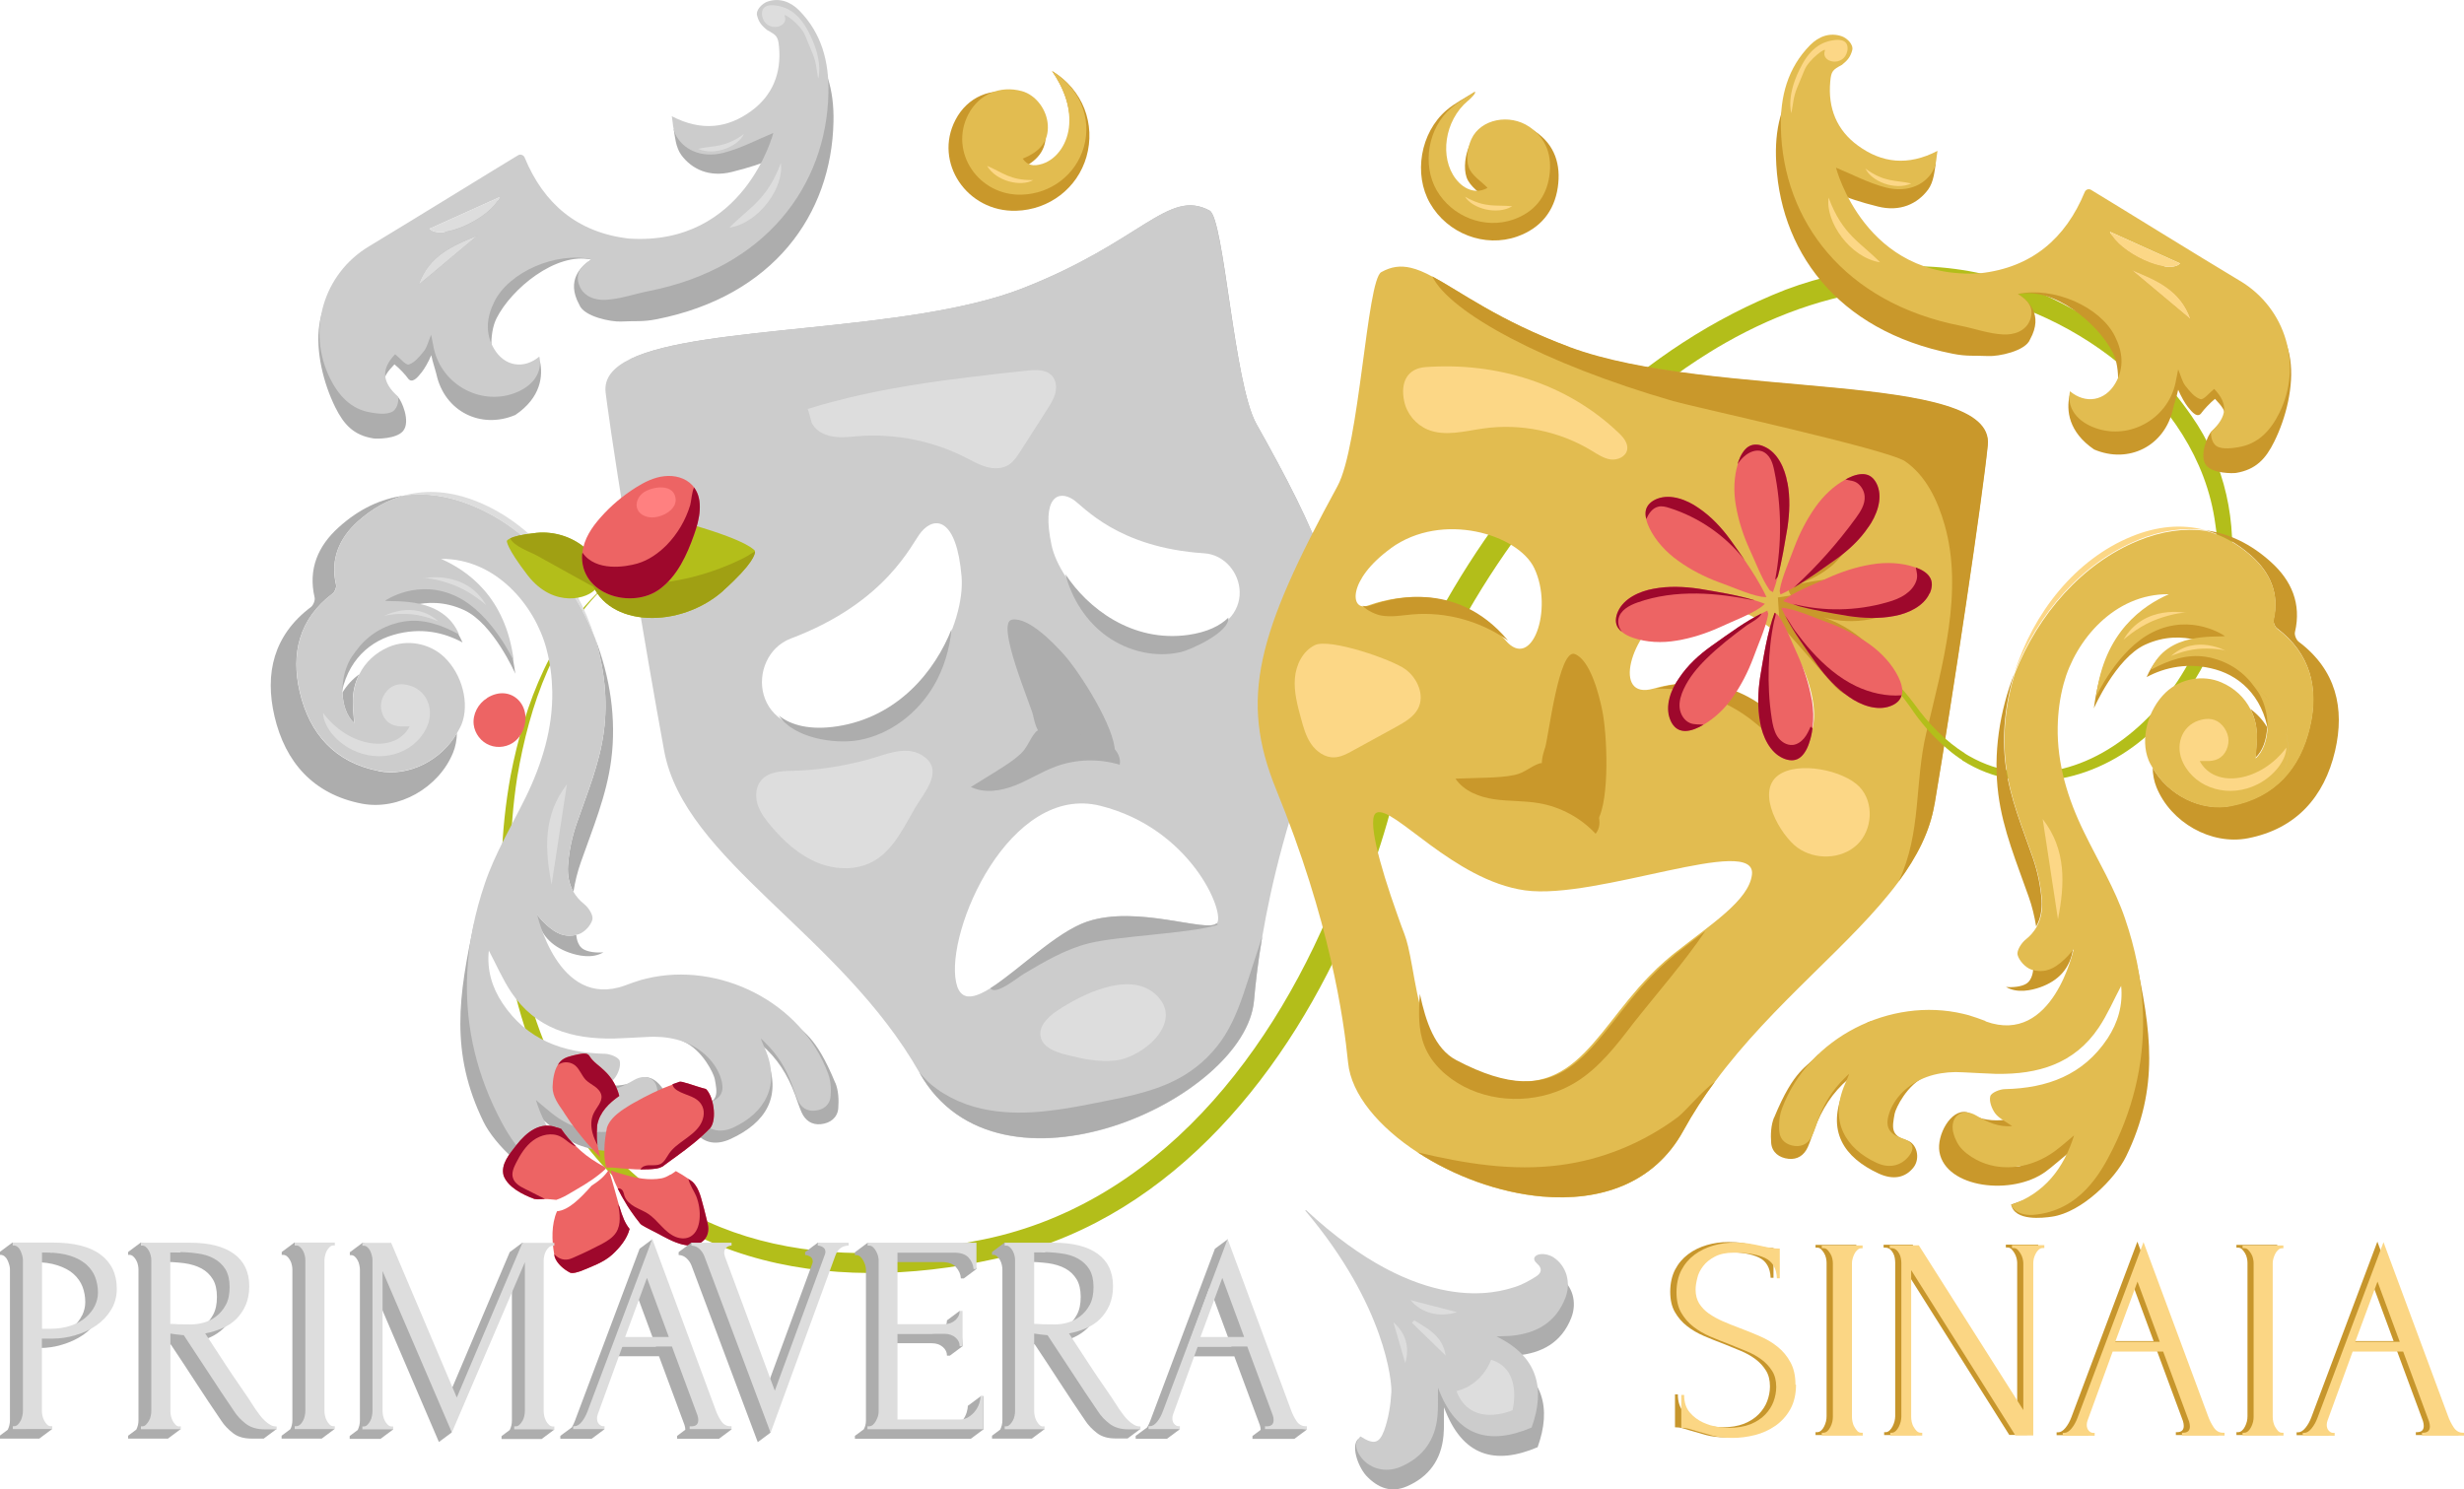<svg xmlns="http://www.w3.org/2000/svg" id="Layer_2" data-name="Layer 2" viewBox="0 0 180.6 109.19"><defs><style>      .cls-1 {        fill: none;      }      .cls-2 {        fill: #a0a013;      }      .cls-3 {        fill: #b3be1a;      }      .cls-4 {        fill: #9e082c;      }      .cls-5 {        fill: #c7962c;      }      .cls-6 {        fill: #ff8080;      }      .cls-7 {        fill: #ccc;      }      .cls-8 {        fill: #ddd;      }      .cls-9 {        fill: #ed6464;      }      .cls-10 {        fill: #c9982b;      }      .cls-11 {        fill: #fbd684;      }      .cls-12 {        fill: #adadad;      }      .cls-13 {        fill: #fcd786;      }      .cls-14 {        fill: #e2bc50;      }    </style></defs><g id="Layer_1-2" data-name="Layer 1"><g><path class="cls-13" d="M106.41,81.1c-.4-.07-.82-.14-1.21-.04-.39.11-.75.47-.71.87.04.44.5.71.91.89,1.14.49,2.34.86,3.56,1.1,1.03.2,2.13.31,3.1-.07,1.5-.58,2.09-2.34.06-2.33-1.92,0-3.82-.09-5.72-.41"></path><g><path class="cls-3" d="M157.82,53.51c-3.8,3.65-9.51,5.09-13.99,2.23.03-.19.05-.38.06-.58,8.93,5.67,20.14-6.04,18.49-16.69-.16-1.22-.46-2.4-.89-3.54-3.22-8.52-13.54-14.4-22.37-13.81-4.43.31-8.68,1.76-12.63,4-.41.23-.81.47-1.21.72-9.36,5.79-16.86,15.92-20.81,25.26-1.06,2.49-1.78,5.02-2.38,7.66-.53,2.08-1.19,4.13-1.95,6.13-.22.58-.44,1.15-.67,1.72-.08.2-.17.4-.25.61-4.67,11.15-13.13,21.87-25.37,24.85-.3.07-.6.14-.9.21-12.32,2.74-25.34.44-32.04-11.38-4.09-7.22-4.95-15.96-3.49-24.02,1.02-5.29,3.08-10.79,7.35-14.29-4.11,3.63-5.97,9.11-6.86,14.37-1.23,7.95-.15,16.42,3.9,23.41,6.36,10.83,18.17,13.02,29.71,10.6,13.25-2.44,22.03-13.88,26.71-26.05.85-2.19,1.56-4.41,2.14-6.61.59-2.66,1.38-5.4,2.45-7.91,4.32-9.91,11.34-19.32,20.52-25.28,2.37-1.54,4.88-2.84,7.53-3.88,5.23-1.97,11.16-2.37,16.51-.59,5.3,1.8,10.06,5.2,13.24,9.83,4.98,7.07,3.54,17.27-2.77,23"></path><path class="cls-12" d="M25.97,44.06c-2.39,1.08-1.07,7.67-1.07,7.67.26-2.95,1.91-4.6,3.94-5.19s3.74-.16,5.07.56c0-.01-.01-.02-.02-.03-1.59-3.59-4.47-1.94-5.15-2.05,0,0,2.38-1.64,5.29-.29,2.13.99,3.74,4.66,3.74,4.66-.71-5.38-3.05-6.6-4.93-7.44-.96-.49-4.5,1.03-6.89,2.11Z"></path><path class="cls-12" d="M56.94,11.53c-1.17.48-2.03.76-3.32,1.08-1.62.4-2.91-.2-3.68-1.24-.42-.57-.47-1.38-.56-1.9,2.18,1.13,4.3,1.72,6.03.46,1.55-1.13,2.25-2.46,2.07-4.4-.07-.77.83-3.31,1.47-2.66,1.65,1.68,2.19,3.76,2.14,6.05-.14,6.82-4.42,12.79-12.95,14.48-1.06.21-1.53.11-2.61.17-.71.04-2.74-.35-3.07-1.23-1-1.81.15-2.86.89-3.31-2.61-.57-5.88,2.15-6.96,4.31-.57,1.14-.48,3.18.19,4.33.76,1.31,1.84-.25,2.99-1.21.24,1.09.09,2.68-1.8,3.96-2.53,1.07-5.18-.26-5.78-2.97-.06-.27-.29-.95-.38-1.41-.22.52-.49.98-.71,1.26-.31.39-.71.87-1.02.41-.14-.21-.61-.72-.97-1-1.04,1.1-.93,1.3.26,2.4.24.2.96,1.79.37,2.49-.49.58-1.91.58-2.17.54-1.45-.23-2.17-1.02-2.8-2.29-1.72-3.49-2.34-9.35,2.84-9.67.12-.07.24-.16.42-.29l10.26-6.16c.14-.15.29-.29.44-.43.01-.01.05,0,.14,0,1.37,3.59,3.88,5.86,7.8,6.3,2.29.26,4.46-.14,6.25-1.77"></path><path class="cls-1" d="M56.18,74.14c.09.04.18.06.27.1-.12-.12-.23-.24-.36-.35.02.09.06.17.09.25Z"></path><path class="cls-1" d="M42.68,77.08c1.38.26,2.59-.21,3.77-.71.29-.12.58-.22.88-.31-.77.03-1.54.09-2.31.11-.72.37-1.54.6-2.34.92Z"></path><path class="cls-12" d="M41.53,58.15c-1.07,1.65-1.87,3.38-1.27,5.45.43-1.84.85-3.64,1.27-5.45Z"></path><path class="cls-12" d="M25.96,53.02c-.04-.5-.09-1-.1-1.5-.02-.77.15-1.47.47-2.09-.51.37-.92.82-1.23,1.34.03.91.32,1.75.87,2.25Z"></path><g><path class="cls-12" d="M39.71,67.46c-.14-.15-.26-.31-.4-.47.21,1.49,1.11,2.38,2.4,2.84.65.23,1.7.47,2.52-.02-.5.05-1.1-.02-1.44-.21-.53-.28-.55-1.07-.55-1.07-1.03.27-1.83-.33-2.53-1.07Z"></path><path class="cls-12" d="M44.26,53.62c-.31,2.38-1.23,4.54-2,6.77-.34.99-.56,2.05-.63,3.09-.04.68.08,1.33.4,1.9.12-.75.3-1.49.55-2.19.86-2.46,1.88-4.86,2.22-7.49.39-2.99-.08-6.08-1.18-8.9.68,2.21.94,4.55.64,6.83Z"></path><path class="cls-12" d="M27.74,56.52c-3.19-.62-5.05-2.72-5.77-5.78-.66-2.83-.06-5.37,2.41-7.23.16-.12.29-.45.25-.63-.44-1.89.24-3.43,1.59-4.65,1.07-.96,2.21-1.58,3.4-1.9-1.7.23-3.31.98-4.8,2.33-1.5,1.35-2.25,3.05-1.76,5.14.05.21-.1.57-.27.7-2.74,2.06-3.4,4.87-2.67,8.01.79,3.38,2.86,5.71,6.38,6.4,2.72.53,5.67-1.17,6.71-3.74.18-.44.27-.93.28-1.43-1.12,1.98-3.52,3.23-5.76,2.79Z"></path><path class="cls-12" d="M61.22,79.38c-1.48-3.59-2.38-3.64-3.26-4.66,0,.15,1.16,1.45,1.15,1.59-.05.61-.53.97-1.14,1.04-.59.06-1.03-.24-1.27-.77-.18-.38-.3-.79-.44-1.19-.42-1.14-1.04-2.14-1.9-2.98-.09-.04-.18-.07-.27-.1.06.16.13.31.2.47,1.2,2.74-4.23,1.27-6.51,2.33-.02,0,2.33,1.23,2.31,1.24,1.4.61,2.22,2.35,2.3,2.75.19,1.04.29,1.6-.88,1.95-.77.23-1.01,1.33-.51,1.98.61.79,1.52.94,2.56.46,2.53-1.17,3.87-3.1,2.54-6.14-.11-.26-.25-.51-.33-.8,1.19,1,1.97,2.26,2.5,3.69.16.44.3.89.49,1.32.27.59.75.92,1.41.85.68-.07,1.21-.47,1.27-1.15.05-.62.02-1.31-.21-1.88Z"></path><path class="cls-12" d="M41.18,78.26c-.49-.36-.93-.76-1.4-1.15.75,2.42,2.17,4.24,4.61,5.1-.25.6-.46.86-1.07.76-.95-.15-2.78-2.33-3.61-2.78-1.65-.9-1.93-.41-2.75-2.07-1.7-3.41-2.4-6.9-2.21-10.42-1.13,5.25-1.79,9.47.69,14.54.79,1.62,3.24,4.09,5.42,4.41.67.1,2.75.35,3-.89-2.7-.95-3.25-1.01-4.09-3.69.52.42,1.01.87,1.55,1.27,2.45,1.8,7.34,1.23,7.8-1.44.21-1.2-.82-3.15-2-2.91-1.01.2-1.18,2.44-2.32,2.34.52-.37,1.06-.62,1.38-1.03.25-.33.45-.64.41-1.04-1.65.71-3.72.23-5.42-1.02Z"></path></g><path class="cls-7" d="M41.77,60.71c-1.18,1.83-2.07,3.74-1.41,6.03.48-2.04.94-4.04,1.41-6.03Z"></path><path class="cls-7" d="M39.31,66.99c.13.16.26.32.4.47.7.74,1.49,1.34,2.53,1.07.06-.02.13-.03.19-.05.42-.15.88-.64.99-1.07.08-.31-.28-.88-.6-1.13-.34-.27-.6-.58-.79-.91-.33-.57-.45-1.22-.4-1.9.07-1.04.29-2.1.63-3.09.77-2.23,1.69-4.39,2-6.77.3-2.28.04-4.62-.64-6.83-1.7-4.35-4.94-8.06-9.03-9.73-1.71-.7-3.37-.95-4.96-.73-1.19.32-2.33.94-3.4,1.9-1.36,1.22-2.03,2.76-1.59,4.65.04.19-.09.51-.25.63-2.47,1.86-3.07,4.4-2.41,7.23.71,3.05,2.58,5.15,5.77,5.78,2.24.44,4.63-.81,5.76-2.79.11-.19.22-.39.31-.59.62-1.53.07-3.69-1.26-4.96-1.07-1.02-2.72-1.32-4.07-.74-.98.42-1.71,1.12-2.15,1.99-.31.62-.48,1.33-.47,2.09.01.5.07.99.1,1.5-.55-.5-.84-1.34-.87-2.25-.06.09-.1.2-.15.29.05-.1.09-.2.15-.29-.02-.81.15-1.67.57-2.43.11-.2.25-.36.37-.54-.56.38-1.04.86-1.45,1.44.41-.58.89-1.05,1.45-1.44.78-1.1,1.85-1.83,3.2-2.16.12-.03.25-.05.37-.07,1.4-.22,2.71.23,4.04.95-1.18-2.81-4.75-2.36-5.43-2.47,0,0,2.41-1.7,5.29-.29,2.57,1.26,4.15,4.72,4.15,4.72-.58-4.75-3.46-6.67-5.33-7.5,4-.04,6.86,3.4,7.71,6.55.29,1.08.42,2.14.44,3.18.04,2.67-.73,5.25-1.95,7.75-1.03,2.09-2.25,4.12-2.99,6.31-.74,2.17-1.18,4.34-1.29,6.49-.18,3.52.51,7.01,2.21,10.42.83,1.65,2.36,4.53,5.83,4.8.61.05,1.35-.13,1.6-.73-2.44-.86-3.86-2.67-4.61-5.1.47.38.92.79,1.4,1.15,1.7,1.25,3.77,1.52,5.42.8.5-.22.96-.51,1.37-.91.31-.3.55-.76.65-1.2.02-.08.04-.16.05-.24.13-1.09-.75-1.62-1.71-1.06-.81.47-1.61.87-2.64.78.47-.34.96-.56,1.24-.93.26-.34.46-.89.36-1.26-.07-.26-.69-.51-1.08-.52-3.09-.07-5.73-1.03-7.51-3.71-.78-1.17-1.15-2.46-1-3.86.55,1.04,1.01,2.11,1.65,3.07,1.78,2.65,4.45,3.43,7.47,3.38.03,0,.07,0,.1,0,.77-.02,1.54-.08,2.31-.11.2,0,.41-.03.61-.02,1.47.02,2.85.43,3.91,1.5.41.41.77.96.95,1.52.34,1.05,0,1.56-1.07,1.88-.09.03-.15.07-.22.1-.48.23-.56.63-.17,1.14.54.71,1.39.95,2.32.54.02,0,.03-.01.05-.02,2.29-1.06,3.52-3.07,2.32-5.81-.07-.16-.14-.31-.2-.47-.03-.08-.07-.16-.09-.25.13.11.24.23.36.35.86.84,1.48,1.85,1.9,2.98.15.4.27.81.44,1.19.24.53.67.83,1.27.77.62-.06,1.09-.43,1.14-1.04.01-.14.02-.29.02-.43,0-.43-.06-.88-.21-1.27-1.95-5.23-7.97-8.21-13.28-6.95-.13.03-.27.06-.4.1-.41.12-.81.27-1.22.42-4.93,1.77-6.44-5.3-6.44-5.3Z"></path><path class="cls-7" d="M23.77,50.9c-.45,1.57-.18,3.28.76,4.13h0c-.94-.85-1.2-2.56-.76-4.13Z"></path><path class="cls-10" d="M107.21,7.54c-1.98,1.67-2.15,4.66-.8,6.42.77,1.01,1.81,1.24,2.64.75-.52-.54-1.33-1.03-1.56-1.72-.23-.69-.09-1.65.22-2.34.77-1.67,3.18-2.13,4.82-1.01,1.44.98,1.89,2.44,1.65,4.09-.26,1.77-1.28,3.01-2.98,3.61-2.38.84-5.11-.22-6.38-2.43-1.23-2.13-.72-5.19,1.2-6.83.62-.53,1.38-.9,2.07-1.34.11.14-.65.61-.88.81Z"></path><path class="cls-10" d="M77.1,5.2c2.3,1.39,3.21,3.91,2.53,6.3-.66,2.29-2.72,3.88-5.15,3.95-3.61.11-6.07-3.56-4.45-6.66.87-1.68,2.63-2.44,4.46-1.93,1.15.32,2.09,1.55,2.16,2.83.07,1.29-.59,2.18-2.09,2.78.39.55.86.67,1.63.43,1.23-.4,2.14-1.74,2.23-3.3.1-1.66-.39-3.06-1.31-4.4Z"></path><path class="cls-14" d="M107.59,7.39c-1.74,1.47-2.08,4.17-.89,5.72.68.89,1.6,1.09,2.33.66-.46-.48-1.17-.91-1.38-1.51-.21-.6-.08-1.46.2-2.07.68-1.47,2.8-1.88,4.25-.89,1.27.87,1.67,2.15,1.46,3.61-.23,1.57-1.13,2.65-2.63,3.18-2.1.74-4.5-.19-5.63-2.14-1.08-1.88-.64-4.58,1.06-6.03.55-.47,1.13-.8,1.74-1.19.09.12-.3.48-.5.66Z"></path><path class="cls-14" d="M77.1,5.2c2.03,1.23,2.95,3.47,2.34,5.58-.58,2.02-2.4,3.42-4.54,3.49-3.19.1-5.35-3.14-3.93-5.88.77-1.48,2.32-2.15,3.93-1.71,1.02.28,1.84,1.36,1.9,2.5.06,1.14-.52,1.92-1.84,2.45.35.49.76.59,1.44.38,1.09-.35,1.89-1.53,1.97-2.91.08-1.46-.46-2.72-1.27-3.9Z"></path><g><path class="cls-8" d="M34.58,37.06c4.08,1.67,7.32,5.38,9.03,9.73-1.38-4.44-4.51-8.34-8.58-10-1.88-.77-3.7-.93-5.41-.47,1.59-.21,3.25.03,4.96.73Z"></path><path class="cls-8" d="M40.43,64.85c-.5-2.57-.63-5.09,1.12-7.35-.38,2.49-.75,4.92-1.12,7.35Z"></path><path class="cls-8" d="M30.03,53.25c-1.12,2.09-4.52,1.5-6.35-.99.02.95.9,2.08,2.1,2.69,2.05,1.04,4.49.36,5.45-1.53.65-1.28.14-2.72-1.12-3.14-.66-.22-1.29-.16-1.75.37-.44.51-.57,1.15-.29,1.78.28.63.84.85,1.51.82.12,0,.23,0,.44,0Z"></path></g><path class="cls-1" d="M152.67,74.45c-1.33.43-2.59.12-3.83-.23-.3-.08-.6-.14-.91-.2.77-.07,1.54-.1,2.31-.18.76.28,1.6.4,2.43.62Z"></path><path class="cls-7" d="M37.98,11.38c.17-.1.39-.02.47.16,1.39,3.38,3.87,5.52,7.66,5.95,8.46.55,10.57-7.74,10.57-7.74-1.17.48-2.38,1.13-3.68,1.46-1.62.4-2.99-.25-3.53-1.44-.15-.33-.14-.73-.23-1.25,2.18,1.13,4.09.88,5.82-.38,1.55-1.13,2.22-2.76,2.04-4.7-.07-.77-.18-.85-.86-1.23-.44-.34-.63-.61-.75-1.07-.11-.42.39-.89.76-1.02.87-.3,1.69,0,2.33.65,1.65,1.68,2.19,3.76,2.14,6.05-.14,6.82-4.63,12.84-13.17,14.52-1.06.21-2.07.58-3.15.64-.71.04-1.62-.19-1.95-1.08-.32-.86.16-1.43.9-1.89-2.61-.57-6.03.93-7.11,3.09-.57,1.14-.7,2.31-.04,3.45.76,1.31,2.18,1.55,3.33.59.24,1.09-.38,2.08-1.64,2.61-2.53,1.07-5.49-.48-6.09-3.2-.06-.27-.11-.55-.2-1.01-.22.52-.3.91-.52,1.19-.31.39-.68.85-1.11.99-.24.07-.66-.48-1.01-.75-1.04,1.1-.97,2.02.21,3.12.06.06.05.79-.38,1.07-.45.29-1.31.13-1.61.08-1.45-.23-2.36-1.24-2.99-2.5-1.72-3.49-.49-7.66,2.84-9.67,2.96-1.78,9.35-5.73,10.93-6.68ZM31.48,16.77c.88.91,4.48-.78,5.14-2.32-1.57.71-3.38,1.52-5.14,2.32ZM30.69,20.87c1.51-1.26,2.9-2.43,4.3-3.6-1.77.72-3.55,1.45-4.3,3.6Z"></path><path class="cls-8" d="M86.91,50.96c-.75.09-1.59.23-2.01.85-.3.44-.3,1.03-.11,1.52.19.49.55.9.95,1.26,1.45,1.3,3.46,1.96,5.4,1.76,1.94-.19,3.78-1.23,4.94-2.79.43-.58.79-1.28.74-2-.15-2.1-2.59-1.43-3.91-1.28-1.99.23-3.99.46-5.98.69"></path><path class="cls-12" d="M97.64,51.02c-.26-2-.66-3.99-1.18-5.95-.72-2.7-1.72-5.37-3.38-7.61-1.67-2.24-4.09-4.03-6.85-4.48-.96-.16-1.95-.15-2.89-.42-.94-.27-1.85-.89-2.11-1.83-.47-1.71,1.35-3.11,2.93-3.9,1.58-.8,3.45-2.01,3.21-3.76-.17-1.18-1.33-2.01-2.51-2.18-1.17-.18-2.36.14-3.51.44-2.55.72-5.16,1.3-7.76,1.84-4.66.98-9.37,1.75-14.1,2.3-2.34.27-4.68.49-7.02.66-1.2.08-2.41.15-3.61.21-.72.04-1.96.32-2.65-.02,5.22-2.53,20.38-1.92,28.72-5.17,8.77-3.42,10.69-7.35,13.73-5.71,1.07.58,1.77,12.7,3.43,15.64.55.97,1.06,1.9,1.53,2.78,4.16,7.74,5.38,12.12,4.02,17.17"></path><path class="cls-7" d="M93.61,33.85c-.47-.88-.98-1.8-1.53-2.78-1.66-2.94-2.37-15.07-3.43-15.64-3.04-1.63-4.96,2.29-13.73,5.71-8.34,3.25-23.5,2.64-28.72,5.17h0c-1.25.61-1.94,1.4-1.81,2.47.03.24.07.52.11.84.64,4.78,2.79,17.87,4.18,25.42,1.48,8.03,12.92,13.41,18.71,23.59.01.02.02.03.03.05,5.78,10.21,23.88,1.93,24.5-5.33.1-1.13.26-2.7.6-4.67,0,0,0-.01,0-.02.64-3.79,1.89-9.04,4.39-15.44.29-.75.54-1.48.73-2.2,1.36-5.04.14-9.43-4.02-17.17ZM61.39,53.37c-6.53,1.02-6.76-5.3-3.43-6.56,7.08-2.67,8.86-6.99,9.56-7.81,1.01-1.21,2.6-1.02,2.96,3.28.27,3.26-2.56,10.07-9.09,11.09ZM89.2,67.66c-.6.79-5.79-1.35-9.51-.1-3.71,1.25-8.84,8.04-9.61,4.46-.81-3.78,3.93-14.61,10.57-12.95,6.64,1.66,9.15,7.81,8.55,8.6ZM87.11,46.68c-5.5.78-9.45-4-10.03-6.69-.76-3.55.47-4.09,1.58-3.37.76.5,3.25,3.53,9.6,3.94,2.98.19,4.35,5.33-1.15,6.12Z"></path><path class="cls-12" d="M61.39,53.24c-2,.31-3.41-.07-4.3-.78,1.1,1.66,4.1,2.11,5.84,1.8,2.3-.41,4.31-1.96,5.5-3.97.75-1.27,1.17-2.71,1.32-4.18-1.22,3.1-3.94,6.44-8.36,7.13Z"></path><path class="cls-12" d="M87.11,46.54c-4.15.59-7.42-1.99-9.02-4.45.47,1.81,1.53,3.48,3.06,4.57,1.55,1.1,3.56,1.57,5.41,1.14.69-.16,3.59-1.45,3.47-2.52-.6.59-1.54,1.06-2.92,1.26Z"></path><path class="cls-12" d="M92.51,68.67c-.33,1.98-.5,3.55-.6,4.67-.62,7.25-18.72,15.53-24.5,5.33-.01-.02-.02-.03-.03-.05.3.31.57.64.84.86,1.22,1.02,2.76,1.66,4.32,1.91,2.74.46,5.53-.08,8.25-.63,2.09-.41,4.23-.84,6.05-1.96,1.19-.73,2.2-1.73,2.94-2.91.78-1.25,1.25-2.66,1.7-4.06.34-1.06.69-2.11,1.03-3.17"></path><path class="cls-8" d="M58.07,56.5c-.81.03-1.73.07-2.26.68-.41.47-.47,1.17-.29,1.76.18.59.56,1.11.96,1.58.95,1.13,2.07,2.16,3.44,2.72,1.37.56,3.01.59,4.26-.2,1.37-.86,2.11-2.48,2.9-3.83.63-1.08,2.07-2.62.72-3.69-1.28-1.02-2.95-.16-4.29.19-1.77.46-3.61.76-5.44.8"></path><path class="cls-8" d="M77.46,74.11c-.67.45-1.36,1.14-1.18,1.92.17.74,1.02,1.06,1.75,1.26,1.22.32,2.48.59,3.73.45,2.04-.22,5.16-2.89,2.9-4.88-1.95-1.72-5.47.09-7.2,1.25"></path><path class="cls-8" d="M59.45,30.9c.24.61.88.98,1.53,1.09.64.12,1.3.03,1.96-.02,2.7-.2,5.44.35,7.85,1.58.5.25.99.54,1.53.68.54.15,1.15.14,1.62-.16.35-.23.59-.59.82-.94.66-1.04,1.33-2.07,1.99-3.11.24-.38.49-.76.6-1.2.11-.44.06-.94-.24-1.27-.44-.48-1.19-.45-1.84-.38-5.42.59-10.87,1.19-16.07,2.81.08.15.21.76.27.92"></path><path class="cls-12" d="M75.73,52.49c.12.54.27,1.13.71,1.48.26.2.58.29.9.38,1.29.36,3.09.42,4.38.78.01-1.78-2.57-5.85-3.76-7.17-.73-.81-2.55-2.72-3.77-2.54-1.26.18,1.35,6.21,1.55,7.08"></path><path class="cls-12" d="M73.12,56.48c-.65.4-1.3.81-1.96,1.21.99.48,2.18.3,3.21-.1,1.02-.4,1.96-1.01,2.99-1.39,1.5-.56,3.18-.6,4.71-.14.1-.48-.16-.98-.53-1.3-.37-.32-.85-.49-1.32-.63-.9-.27-3.66-1.24-4.33-.44-.42.49-.58,1.11-1.09,1.58-.51.47-1.1.85-1.69,1.21"></path><g><path class="cls-8" d="M31.48,16.77c1.76-.79,3.56-1.61,5.14-2.32-.65,1.53-4.26,3.22-5.14,2.32Z"></path><path class="cls-8" d="M53.46,16.69c1.41-1.46,2.75-1.98,3.77-4.74.26,1.76-1.57,4.39-3.77,4.74Z"></path><path class="cls-8" d="M51.17,10.91c1.16-.26,1.98-.07,3.36-1.09-.44.94-2.18,1.63-3.36,1.09Z"></path><path class="cls-8" d="M30.69,20.87c.75-2.15,2.52-2.87,4.3-3.6-1.39,1.17-2.79,2.33-4.3,3.6Z"></path><path class="cls-8" d="M55.87,1.19c-.06-.29-.05-.88.87-.8.61.06,1.61.29,2.42,1.76,1.27,2.29.81,3.61.81,3.61-.28-1.8-.24-1.36-.95-3.14-.33-.83-1.61-1.72-1.51-1.46.35.9-1.38,1.25-1.64.04Z"></path></g><path class="cls-13" d="M110.84,15.12c-1.18-.12-1.97.15-3.46-.7.55.88,2.35,1.37,3.46.7Z"></path><path class="cls-13" d="M72.35,12.16c1.1.45,1.66,1.07,3.38,1.04-.9.52-2.72.09-3.38-1.04Z"></path><path class="cls-12" d="M89.15,67.7c-.76.67-5.81-1.37-9.46-.14-2.28.77-5.08,3.61-7.09,4.88.02.03.02.06.06.08.47.35,1.92-.85,2.35-1.11,1.53-.91,3.08-1.83,4.81-2.26,2.18-.54,7.14-.7,9.3-1.31.19-.05.16-.09.03-.14Z"></path><path class="cls-14" d="M115.04,25.45c-5.19-1.94-8.01-4.09-10.07-5.18h0c-.57-.31-1.09-.53-1.57-.64-.74-.17-1.41-.1-2.16.32-1.06.59-1.59,12.72-3.21,15.69-5.91,10.83-7.2,15.58-4.5,22.22,3.95,9.68,4.95,16.77,5.28,20.05.23,2.32,2.26,4.72,5.11,6.58,2.62,1.71,5.92,2.95,9.13,3.23,4.17.36,8.18-.89,10.34-4.84.69-1.26,1.46-2.44,2.3-3.57,4.29-5.82,10.09-10.11,13.47-14.68h0c1.33-1.81,2.29-3.65,2.62-5.65,1.36-8.06,3.51-22.46,3.9-26.32.56-5.52-20.24-3.31-30.65-7.19ZM101.94,40.19c3.78-2.74,9.35-1.01,10.52,1.47,1.42,3-.18,7.58-2.12,5.27-3.88-4.61-8.86-2.96-10.11-2.53-1.24.43-1.53-1.85,1.72-4.21ZM122.71,69.89c-.05.04-.1.08-.16.13-.38.31-.74.63-1.09.96-.21.2-.41.4-.61.61-.26.27-.5.53-.74.8-3.97,4.53-5.71,9.48-13.57,5.33-2.1-1.11-2.58-4.34-3.04-6.89-.09-.51-.19-1-.29-1.44-.08-.34-.17-.64-.27-.91-.08-.2-.15-.41-.23-.61-.1-.28-.2-.56-.3-.84-1.35-3.78-2.22-7.11-1.52-7.45,1.2-.59,5.64,4.96,10.89,5.69,5.24.73,16.99-4.17,16.63-1.15-.23,1.9-3.03,3.65-5.71,5.78ZM131.42,54.18c-.83-1.1-4.18-5.43-10.23-3.7-3.03.87-1.75-4.03,1.23-5.8,2.46-1.47,8.29.28,9.96,4.86,1.44,3.93-.14,5.74-.97,4.65Z"></path><path class="cls-10" d="M141.79,58.96c-.34,2-1.29,3.84-2.62,5.65,1.69-3.64,1.14-7.19,2.02-10.89,1.18-4.95,2.74-10.35,1.34-15.25-.51-1.79-1.36-3.59-2.89-4.65-1.3-.89-15.49-3.98-17.01-4.42-9.46-2.74-16.38-6.5-17.65-9.14,2.06,1.1,4.88,3.25,10.07,5.18,10.41,3.88,31.21,1.67,30.65,7.19-.39,3.86-2.54,18.25-3.9,26.32"></path><path class="cls-13" d="M131.75,62.14c1.28.92,3.21.87,4.36-.21,1.15-1.08,1.27-3.11.18-4.25-1.16-1.21-4.5-1.92-5.96-.84-1.67,1.24.18,4.41,1.42,5.3"></path><path class="cls-10" d="M113.23,54.86c-.17.53-.33,1.12-.12,1.63.12.3.36.55.59.78.94.95,2.46,1.91,3.4,2.86.9-1.54.7-6.35.33-8.09-.22-1.07-.85-3.62-1.99-4.09-1.18-.48-1.93,6.05-2.2,6.9"></path><path class="cls-10" d="M108.98,57.01c-.77.02-1.53.05-2.3.07.61.91,1.74,1.35,2.83,1.51,1.09.16,2.2.1,3.29.29,1.58.27,3.06,1.07,4.15,2.24.32-.37.35-.93.19-1.39-.16-.46-.49-.85-.82-1.2-.64-.68-2.55-2.9-3.53-2.55-.61.22-1.06.67-1.73.82-.68.15-1.38.18-2.07.21"></path><path class="cls-10" d="M122.74,70.01c-.38.31-.74.63-1.09.96-.21.2-.41.4-.61.61-.26.27-.5.53-.74.8-3.97,4.53-5.71,9.48-13.57,5.33-1.57-.83-2.23-2.83-2.66-4.85-.09,1.31-.14,2.6.33,3.8.52,1.32,1.64,2.33,2.89,2.99,2.55,1.32,5.78,1.19,8.22-.32,1.71-1.06,2.97-2.7,4.2-4.31,1.72-2.18,3.69-4.42,5.28-6.76-.68.52-1.4,1.06-2.11,1.63-.05.04-.1.08-.16.13Z"></path><path class="cls-10" d="M100.41,44.4c-.21.07-.39.06-.54,0,.35.39.99.65,1.35.72.76.14,1.53-.01,2.3-.08,2.47-.21,5,.49,7.02,1.92,0-.01-.02-.02-.03-.03-3.88-4.61-8.86-2.96-10.11-2.53Z"></path><path class="cls-13" d="M96.38,47.29c-.89.43-1.39,1.44-1.47,2.43-.08.99.18,1.97.44,2.92.18.66.36,1.33.75,1.9.39.56,1.02,1.01,1.7.98.48-.02.91-.25,1.33-.48,1.08-.59,2.15-1.18,3.23-1.77.61-.34,1.26-.71,1.58-1.33.5-.97-.04-2.22-.92-2.87-.97-.72-5.55-2.3-6.64-1.78"></path><path class="cls-10" d="M125.69,79.3c-.84,1.13-1.61,2.32-2.3,3.57-2.16,3.95-6.17,5.2-10.34,4.84-3.21-.28-6.52-1.52-9.13-3.23,3.46.82,6.92,1.39,10.43.93,3.11-.4,6.11-1.64,8.63-3.52.53-.4,1.79-1.93,2.72-2.6"></path><path class="cls-13" d="M102.92,29.41c.19.92.86,1.72,1.72,2.08,1.27.53,2.72.11,4.08-.08,2.74-.39,5.6.2,7.96,1.64.43.26.87.56,1.37.63.5.07,1.1-.19,1.21-.69.1-.48-.26-.92-.62-1.26-3.81-3.64-8.96-5.19-14.15-4.82-1.35.1-1.86,1.12-1.57,2.5"></path><path class="cls-10" d="M131.61,54.18c-.83-1.1-4.18-5.43-10.23-3.7-.01,0-.03,0-.04,0,2.59-.06,5.19.8,7.2,2.43.63.5,1.21,1.09,1.95,1.41.35.15,1.06.29,1.59.16-.17-.02-.33-.12-.47-.31Z"></path><path class="cls-9" d="M35.71,51.17c-.66.4-1.08,1.19-.99,1.95.08.66.54,1.27,1.17,1.51.62.25,1.38.12,1.88-.31.23-.19.4-.44.53-.71.82-1.81-.82-3.54-2.59-2.45"></path><g><path class="cls-10" d="M131.74,42.84c2.63-.59,5.37-.67,8.03-.23.37.06.81.2.89.57.08.34-.21.64-.49.85-1.82,1.39-4.32,1.86-6.53,1.22,1.63.55,3.09,1.59,4.13,2.96.42.55.77,1.31.4,1.9-.24.38-.71.54-1.14.66-.55.16-1.14.33-1.68.15-.47-.16-.82-.54-1.14-.91-1.14-1.29-2.27-2.59-3.41-3.88.32,2.01.34,4.06.07,6.08-.19-2.8-.37-5.6-.56-8.41.32-.05.64-.1.96-.15-.32-.48-.34-1.12-.18-1.67.17-.55.51-1.04.88-1.48.61-.73,1.31-1.38,2.08-1.93.43-.3,2.01-1.53,2.55-1.25.98.5-1.78,3.69-2.27,4.1-.76.64-1.65,1.13-2.6,1.41"></path><path class="cls-3" d="M143.99,55.21c-.01.19-.04.38-.06.58-.41-.26-.82-.56-1.21-.9-1.06-.89-1.97-1.95-2.73-3.09-1.94-2.73-4.31-4.45-7.28-6.06-.36-.18-.74-.34-1.14-.44,3.32.8,6.84,3.75,8.72,6.28,1.15,1.61,2.4,2.8,3.7,3.63"></path><path class="cls-9" d="M131.01,35.37c.21,1.1.16,2.24,0,3.32-.2,1.15-.39,2.4-.7,3.56-.1.4-.23.79-.36,1.16h0c-.07-.04-.14-.09-.23-.13h0s-.06-.08-.08-.12c-.51-.73-1.03-2.1-1.42-2.93-.46-1.01-.8-2.08-.99-3.18-.18-1.03-.14-2.09.14-3.02.02-.06.03-.12.05-.18.16-.47.41-.89.73-1.1.35-.23.8-.19,1.19,0,.97.43,1.49,1.59,1.67,2.62"></path><path class="cls-9" d="M132.8,51.28c.12.71.14,1.43.05,2.11-.05.38-.13.74-.25,1.08-.15.47-.41.9-.72,1.1-.35.24-.8.19-1.2.01-.96-.43-1.49-1.59-1.67-2.61-.22-1.1-.16-2.24,0-3.33.26-1.55.53-3.28,1.06-4.72h0s.06.04.09.06c.04.02.09.05.14.08.02.04.06.07.08.11.51.73,1.03,2.1,1.42,2.93.45,1.02.8,2.09.99,3.18"></path><path class="cls-9" d="M141.43,43.49c-.43.96-1.59,1.49-2.61,1.67-1.1.21-2.24.16-3.33,0-1.17-.2-2.43-.4-3.59-.71-.39-.1-.77-.22-1.12-.35h0s-.06-.02-.08-.03c0-.01.02-.02.03-.03.05-.05.12-.11.19-.17,0,0,0,0,0,0,.04-.03.07-.05.12-.08.73-.51,2.09-1.03,2.93-1.42,1.01-.46,2.08-.81,3.18-.99,1.1-.19,2.23-.13,3.2.2.03,0,.06.02.08.03.43.15.82.39,1.01.69.24.35.19.8.01,1.2"></path><path class="cls-9" d="M129.35,44.27s-.02.02-.03.03c-.05.05-.12.11-.2.17-.04.03-.07.06-.11.08-.73.51-2.1,1.03-2.93,1.42-1.01.46-2.09.81-3.18.99-1.1.19-2.23.13-3.19-.2-.31-.1-.6-.25-.82-.43-.12-.09-.21-.19-.29-.3-.24-.35-.19-.8-.01-1.2.43-.97,1.59-1.49,2.61-1.67,1.1-.21,2.24-.16,3.33,0,1.31.22,2.75.45,4.02.83.24.07.47.15.69.23h0s.06.02.09.03"></path><path class="cls-9" d="M136.94,38.64c-.62.93-1.46,1.7-2.36,2.35-.98.69-2.04,1.47-3.1,2.08-.33.19-.65.36-.98.51-.02-.08-.04-.16-.06-.25h0s.01-.09.02-.14c.15-.88.75-2.22,1.06-3.08.39-1.04.91-2.04,1.55-2.95.6-.84,1.36-1.56,2.2-2.01.07-.04.13-.07.2-.11.44-.22.92-.34,1.29-.26.42.08.7.43.86.84.38.99-.08,2.18-.68,3.03"></path><path class="cls-9" d="M129.6,45s-.01.09-.02.14c-.16.88-.76,2.21-1.07,3.08-.39,1.04-.9,2.04-1.55,2.95-.56.8-1.29,1.48-2.07,1.94-.11.06-.21.12-.32.18-.44.22-.92.35-1.29.26-.41-.08-.7-.43-.85-.84-.38-.98.07-2.18.67-3.02.62-.93,1.46-1.7,2.36-2.34.64-.45,1.31-.94,2-1.4.56-.37,1.12-.71,1.68-.99h0c.14-.07.27-.14.4-.2.01.08.04.16.07.25"></path><path class="cls-9" d="M139.4,50.91s-.01.04-.02.06c-.1.38-.43.65-.82.79-.99.38-2.18-.07-3.03-.67-.93-.63-1.69-1.47-2.34-2.36-.81-1.13-1.71-2.37-2.35-3.6-.08-.16-.16-.33-.24-.49,0,0,0,0,0,0-.01-.03-.02-.06-.04-.08,0,0,.02,0,.03,0,.07,0,.16,0,.26.02h0s.09.01.14.03c.88.15,2.21.76,3.08,1.06,1.04.39,2.04.91,2.95,1.55.91.65,1.67,1.49,2.12,2.4.22.44.34.92.27,1.29"></path><path class="cls-9" d="M129.47,43.77s-.02,0-.03,0c-.07,0-.16,0-.26-.02-.05,0-.09,0-.14-.02-.88-.15-2.21-.76-3.08-1.06-1.04-.39-2.04-.9-2.94-1.55-.91-.64-1.67-1.48-2.12-2.4-.11-.22-.19-.44-.24-.66-.05-.23-.07-.44-.03-.63.08-.42.43-.7.84-.86.99-.38,2.18.08,3.03.68.93.63,1.7,1.46,2.35,2.36.33.47.68.95,1.02,1.45.59.86,1.16,1.76,1.57,2.64h0s.03.06.04.08"></path><path class="cls-4" d="M136.94,38.64c-.62.93-1.46,1.7-2.36,2.35-.98.69-2.04,1.47-3.1,2.08,1.69-1.54,3.21-3.26,4.55-5.1.34-.47.68-1,.64-1.58-.02-.36-.21-.71-.49-.94-.29-.23-.59-.21-.91-.3.07-.04.13-.07.2-.11.44-.22.92-.34,1.29-.26.42.08.7.43.86.84.38.99-.08,2.18-.68,3.03"></path><path class="cls-4" d="M141.43,43.49c-.43.96-1.59,1.49-2.61,1.67-1.1.21-2.24.16-3.33,0-1.17-.2-2.43-.4-3.59-.71-.18-.06-.35-.12-.52-.19,2.27.58,4.7.54,6.95-.11.47-.13.93-.3,1.33-.58.35-.24.66-.58.8-1,.12-.36.02-.65-.04-.97.43.15.82.39,1.01.69.24.35.19.8.01,1.2"></path><path class="cls-4" d="M139.38,50.97c-.1.38-.43.65-.82.79-.99.38-2.18-.07-3.03-.67-.93-.63-1.69-1.47-2.34-2.36-.81-1.13-1.71-2.37-2.35-3.6.27.36.51.83.74,1.13.38.51.77,1.01,1.2,1.48.93,1.03,2.01,1.96,3.26,2.56,1.04.49,2.2.76,3.34.67"></path><path class="cls-4" d="M132.85,53.39c-.05.38-.13.74-.25,1.08-.15.47-.41.9-.72,1.1-.35.24-.8.19-1.2.01-.96-.43-1.49-1.59-1.67-2.61-.21-1.1-.16-2.24,0-3.33.26-1.55.53-3.28,1.06-4.72h0s.06.04.09.06c-.02.19-.11.48-.13.56-.12.57-.21,1.14-.27,1.71-.13,1.15-.16,2.31-.1,3.47.03.65.1,1.3.2,1.95.07.45.16.91.4,1.3.25.39.68.68,1.14.64.33-.03.62-.24.83-.49.21-.25.35-.56.48-.86.05.04.09.09.13.13"></path><path class="cls-4" d="M129.12,44.95c-.08.34-.86.73-1.1.9-1.03.76-2.05,1.55-2.96,2.45-.66.65-1.26,1.37-1.65,2.21-.2.43-.35.91-.3,1.38.05.47.33.94.77,1.12.31.12.65.09.98.11-.11.06-.21.12-.32.18-.44.22-.92.35-1.29.26-.41-.08-.7-.43-.85-.84-.38-.98.07-2.18.67-3.02.62-.93,1.46-1.7,2.36-2.34.64-.45,1.31-.94,2-1.4.56-.37,1.12-.71,1.68-.99"></path><path class="cls-4" d="M128.56,44.01c-1.38-.28-2.77-.48-4.18-.5-1.48-.02-2.97.16-4.37.66-.6.21-1.25.57-1.38,1.19-.08.35.04.69.26.97-.12-.09-.21-.19-.29-.3-.24-.35-.19-.8-.01-1.2.43-.97,1.59-1.49,2.61-1.67,1.1-.21,2.24-.16,3.33,0,1.31.22,2.75.45,4.02.83"></path><path class="cls-4" d="M127.86,41.04c-1.4-1.78-3.34-3.12-5.49-3.8-.28-.09-.57-.17-.85-.09-.42.11-.67.49-.86.9-.05-.23-.07-.44-.03-.63.09-.42.43-.7.84-.86.99-.38,2.18.08,3.03.68.93.63,1.7,1.46,2.35,2.36.33.47.68.95,1.02,1.45"></path><path class="cls-4" d="M131.01,35.37c.21,1.1.16,2.24,0,3.32-.2,1.15-.39,2.4-.7,3.56-.05.1-.11.18-.2.25.5-2.63.48-5.36-.06-7.98-.06-.29-.13-.58-.27-.85-.14-.26-.36-.49-.64-.59-.44-.15-.94.06-1.29.37-.19.17-.36.36-.49.58.02-.06.03-.12.05-.18.16-.47.41-.89.73-1.1.35-.23.8-.19,1.19,0,.97.43,1.49,1.59,1.67,2.62"></path></g><g><path class="cls-3" d="M53.04,43.28c-3.17,2.84-8.5,2.74-9.7-.64-.04-.1-.07-.2-.1-.3-.36-1.35,2.32-5.37,7.59-3.84,4.15,1.21,4.5,1.88,4.5,1.88,0,0,0,.01,0,.05.01.17-.11.88-2.31,2.85"></path><path class="cls-3" d="M43.75,43.01s-.03.08-.06.12c-.52.75-3.08,1.53-5.01-.95-1.59-2.07-1.53-2.52-1.53-2.52,0,0,.01-.08.22-.18.25-.13.78-.29,1.93-.41,2.63-.27,5.27,1.8,4.44,3.95"></path><path class="cls-2" d="M53.04,43.28c-3.17,2.84-8.5,2.74-9.7-.64,1.1.18,2.22.25,3.33.22,2.74-.07,5.48-.75,7.93-2,.24-.12.51-.33.74-.43.01.17-.11.88-2.31,2.85"></path><path class="cls-2" d="M43.75,43.01s-.03.08-.06.12c-.6-.33-1.19-.66-1.79-.99-.85-.47-1.71-.95-2.56-1.42-.53-.29-1.64-.65-1.95-1.25.25-.13.78-.29,1.93-.41,2.63-.27,5.27,1.8,4.44,3.95"></path><g><path class="cls-9" d="M42.68,40.62s0-.07.01-.11c.1-.98.68-1.85,1.34-2.59.75-.85,1.62-1.58,2.57-2.18.64-.4,1.33-.75,2.08-.83.75-.09,1.56.11,2.07.67.04.05.09.1.12.15.7.94.41,2.33,0,3.47-.52,1.48-1.22,3-2.47,3.95-2.05,1.57-5.94.46-5.73-2.54"></path><path class="cls-4" d="M42.68,40.62s0-.07.01-.11c.99,1.43,3.2,1.04,4.03.8.82-.24,1.54-.75,2.14-1.35.8-.82,1.4-1.84,1.73-2.94.08-.28.11-.92.28-1.29.7.94.41,2.33,0,3.47-.52,1.48-1.22,3-2.47,3.95-2.05,1.57-5.94.46-5.73-2.54"></path><path class="cls-6" d="M47.17,36.1c-.39.27-.64.81-.44,1.25.18.39.63.58,1.06.58.77.01,1.99-.63,1.69-1.57-.29-.92-1.7-.67-2.31-.26"></path></g></g><g><path class="cls-9" d="M44.61,85.74s.03.01.04.02c0,.02.02.04.03.06,0,.04,0,.07,0,.12.32,1.05.53,1.87.72,2.53.21.71.41,1.22.74,1.62-.19.74-.73,1.38-1.27,1.88-.64.58-1.52.88-2.31,1.21-.26.08-.54.19-.77.12-.47-.24-.95-.65-1.13-1.13-.02-.07-.03-.15-.04-.23-.18-1.02-.21-2.18.2-3.13,0,0,0-.02.02-.02.85-.07,1.74-.99,2.52-1.87.5-.32.96-.68,1.26-1.17"></path><path class="cls-9" d="M40.84,82.65c.09.03.19.06.29.1.32.47.69.91,1.1,1.3.46.45.97.85,1.53,1.18.14.09.29.17.44.25.04.02.08.04.12.06.02.04.04.07.06.1.02,0,.03.02.04.02-.62.59-1.35,1.06-2.09,1.49-.34.19-.67.41-1.01.58-.18.09-.36.17-.55.23-.05,0-.12-.01-.2-.02-.15-.02-.33-.03-.46-.04-.06,0-.11,0-.16,0-.28,0-.51.05-.77,0-.83-.3-1.94-.85-2.26-1.71-.23-.85.45-1.6.94-2.24.73-.94,1.76-1.77,2.98-1.28"></path><path class="cls-9" d="M43.22,77.44c.25.41.74.71,1.07,1.04.56.52.92,1.16,1.1,1.86-.75.53-1.43,1.17-1.62,2.15-.02.31-.03.61-.02.92,0,.13.01.25.03.38,0,.06.01.11.02.16h0c0,.06.02.11.03.17.04.25.1.5.18.74-.46-.46-.89-.93-1.3-1.43-.22-.27-.44-.54-.65-.82-.19-.26-.38-.52-.55-.79-.08-.11-.15-.22-.22-.34-.39-.56-.78-1.09-.79-1.78.02-.53.1-1.18.39-1.64.05-.09.12-.18.19-.26.3-.31.75-.39,1.21-.5.33-.05.76-.19.93.13"></path><path class="cls-9" d="M49.16,86.11c.13-.08.25-.17.38-.26.31.17.62.36.91.56.1.07.2.14.3.21.55.52.66,1.35.87,2.06.06.22.2.8.25,1.01.13.49.01,1.04-.43,1.35-1.12.77-2.69-.39-3.73-.88-.14-.08-.69-.34-.78-.46-.25-.31-.49-.63-.72-.97-.03-.05-.07-.1-.1-.15h0c-.08-.12-.16-.24-.23-.37-.22-.35-.42-.71-.6-1.08-.16-.32-.3-.65-.42-.98h0c-.03-.09-.06-.17-.09-.26,0-.03,0-.06.01-.09.12.04.23.08.33.12.03.01.07.02.11.03.16.05.31.1.47.14.91.27,1.85.46,2.8.29.22-.04.46-.16.65-.28"></path><path class="cls-9" d="M50.37,79.41c.38.12.99.33,1.37.42.55.51.83,2.19.33,2.85-.74.78-1.61,1.45-2.49,2.09-.16.11-.31.23-.47.34-.15.12-.31.23-.46.34-.03.03-.06.05-.1.07-.13.07-.25.11-.4.14-.39.06-.8.07-1.21.07-.46,0-.92-.05-1.39-.08,0,0,0,0-.01,0,0,0,0,0,0,0-.07,0-.14-.01-.21-.02-.07,0-.15-.01-.22-.02-.02,0-.02,0-.04,0-.07,0-.14-.01-.2-.02-.02,0-.05,0-.07,0-.01,0-.02,0-.04,0h-.02s-.01,0-.02,0c-.03,0-.06,0-.09,0h-.01s-.04,0-.06,0h0s-.04,0-.06,0c-.02,0-.04,0-.07,0,0-.04-.02-.09-.03-.14-.02-.07-.03-.13-.04-.2,0,0,0-.01,0-.02h0c-.03-.18-.05-.35-.06-.53,0-.03,0-.06,0-.08,0-.04,0-.08,0-.12,0-.1,0-.2,0-.29.01-.52.09-1.04.19-1.56.17-.49.58-.89,1.04-1.22.15-.11.31-.21.47-.31.16-.1.32-.2.47-.28.88-.5,1.85-.98,2.83-1.34.18-.07.36-.13.54-.19.07-.02.41.08.53.12"></path><path class="cls-4" d="M40.84,82.65c.09.03.19.06.29.1.32.47.69.91,1.1,1.3-.13-.04-.26-.11-.37-.19-.27-.17-.49-.4-.78-.54-.63-.32-1.43-.14-2,.28-.57.42-.95,1.05-1.27,1.68-.17.34-.33.72-.21,1.08.12.39.52.62.89.8.48.24.97.49,1.45.73,0,0,0,0,0,0-.28,0-.51.05-.77,0-.83-.3-1.94-.85-2.26-1.71-.23-.85.45-1.6.94-2.24.73-.94,1.76-1.77,2.98-1.28"></path><path class="cls-4" d="M43.22,77.44c.25.41.74.71,1.07,1.04.56.52.92,1.16,1.1,1.86-.75.53-1.43,1.17-1.62,2.15-.02.31-.03.61-.02.92,0,.13.01.25.03.38,0,.06.01.11.02.16-.15-.28-.28-.56-.36-.86-.14-.49-.15-1.03.08-1.49.21-.43.64-.83.56-1.3-.05-.27-.26-.49-.48-.65-.22-.16-.47-.29-.67-.49-.3-.32-.44-.78-.78-1.06-.31-.25-.78-.3-1.13-.11-.05.02-.09.05-.13.08.05-.09.12-.18.19-.26.3-.31.75-.39,1.21-.5.33-.05.76-.19.93.13"></path><path class="cls-4" d="M50.37,79.41c.38.12.99.33,1.37.42.55.51.83,2.19.33,2.85-.74.78-1.61,1.45-2.49,2.09-.16.11-.31.23-.47.34-.15.12-.31.23-.46.34-.03.03-.06.05-.1.07-.13.07-.25.11-.4.14-.39.06-.8.07-1.21.07.03-.06.07-.11.12-.15.18-.15.43-.17.67-.16.23,0,.48.01.68-.09.29-.15.44-.48.62-.75.28-.42.71-.72,1.12-1.02.41-.3.83-.6,1.12-1.02.29-.42.42-.98.21-1.44-.36-.76-1.23-.77-1.85-1.17-.22-.14-.32-.29-.34-.45.18-.07.36-.13.54-.19.07-.02.41.08.53.12"></path><path class="cls-4" d="M50.45,86.42c.1.07.2.14.3.21.55.52.66,1.35.87,2.06.06.22.2.8.25,1.01.13.49.01,1.04-.43,1.35-1.12.77-2.69-.39-3.73-.88-.14-.08-.69-.34-.78-.46-.25-.31-.49-.63-.72-.97-.03-.05-.07-.1-.1-.15h0c-.08-.12-.16-.24-.23-.37-.22-.35-.42-.71-.6-1.08.12-.06.27.02.35.13.08.12.1.27.14.4.12.35.42.6.74.79.32.18.67.31.98.51.75.49,1.21,1.38,2.05,1.71.36.14.78.15,1.1-.05.41-.25.58-.75.63-1.22.06-.58-.03-1.18-.24-1.72-.11-.29-.48-.82-.58-1.28"></path><path class="cls-4" d="M45.3,88.27c.04.06.07.13.11.2.21.71.41,1.22.74,1.62-.19.74-.73,1.38-1.27,1.88-.64.58-1.52.88-2.31,1.21-.26.08-.54.19-.77.12-.47-.24-.95-.65-1.13-1.13-.02-.07-.03-.15-.04-.23.22.25.53.41.85.4.22,0,.42-.09.62-.18.67-.29,1.33-.61,1.98-.95.41-.22.83-.47,1.08-.86.38-.6.27-1.37.15-2.07"></path></g><path class="cls-8" d="M30.98,42.4s3.12-.7,4.65,1.96c0,0-.93-.85-2.1-1.36-1.02-.44-2.26-.69-2.55-.6Z"></path><path class="cls-8" d="M28.04,45.21s2.26-1.31,4.09.34c0,0-.93-.42-1.97-.52-.91-.08-1.93.04-2.13.18Z"></path><path class="cls-10" d="M138.54,20.36c1.79,1.62,3.96,2.02,6.25,1.77,3.92-.44,6.43-2.71,7.8-6.3.09,0,.12-.01.14,0,.15.14.3.28.44.43l10.26,6.16c.19.13.3.22.42.29,5.19.32,4.57,6.19,2.84,9.67-.62,1.26-1.35,2.05-2.8,2.29-.27.04-1.69.04-2.17-.54-.59-.7.13-2.29.37-2.49,1.18-1.1,1.3-1.3.26-2.4-.35.28-.83.8-.97,1-.3.47-.71-.02-1.02-.41-.22-.28-.49-.75-.71-1.26-.09.46-.32,1.13-.38,1.41-.6,2.72-3.25,4.05-5.78,2.97-1.89-1.29-2.04-2.87-1.8-3.96,1.15.96,2.23,2.51,2.99,1.21.67-1.15.76-3.19.19-4.33-1.08-2.16-4.35-4.87-6.96-4.31.74.45,1.89,1.5.89,3.31-.33.88-2.35,1.27-3.07,1.23-1.08-.05-1.55.04-2.61-.17-8.53-1.68-12.81-7.65-12.95-14.48-.05-2.29.49-4.37,2.14-6.05.64-.65,1.55,1.89,1.47,2.66-.18,1.95.52,3.27,2.07,4.4,1.73,1.26,3.84.67,6.03-.46-.09.52-.14,1.33-.56,1.9-.78,1.05-2.06,1.65-3.68,1.24-1.29-.32-2.15-.61-3.32-1.08l4.22,6.29Z"></path><path class="cls-1" d="M148.58,79.63c-1.38.26-2.59-.21-3.77-.71-.29-.12-.58-.22-.88-.31.77.03,1.54.09,2.31.11.72.37,1.54.6,2.34.92Z"></path><path class="cls-12" d="M149.73,60.69c1.07,1.65,1.87,3.38,1.27,5.45-.43-1.84-.85-3.64-1.27-5.45Z"></path><g><path class="cls-10" d="M158.4,44.49c-1.88.83-4.22,2.05-4.93,7.44,0,0,1.61-3.67,3.74-4.66,2.91-1.35,5.29.29,5.29.29-.68.11-3.56-1.54-5.15,2.05,0,.01-.01.02-.02.03,1.33-.72,3.1-1.12,5.07-.56s3.68,2.24,3.94,5.19c0,0,1.32-6.59-1.07-7.67-2.39-1.08-5.93-2.6-6.89-2.11Z"></path><path class="cls-10" d="M165.31,55.56c.04-.5.09-1,.1-1.5.02-.77-.15-1.47-.47-2.09.51.37.92.82,1.23,1.34-.03.91-.32,1.75-.87,2.25Z"></path><g><path class="cls-10" d="M151.55,70c.14-.15.26-.31.4-.47-.21,1.49-1.11,2.38-2.4,2.84-.65.23-1.7.47-2.52-.02.5.05,1.1-.02,1.44-.21.53-.28.55-1.07.55-1.07,1.03.27,1.83-.33,2.53-1.07Z"></path><path class="cls-10" d="M147.01,56.16c.31,2.38,1.23,4.54,2,6.77.34.99.56,2.05.63,3.09.04.68-.08,1.33-.4,1.9-.12-.75-.3-1.49-.55-2.19-.86-2.46-1.88-4.86-2.22-7.49-.39-2.99.08-6.08,1.18-8.9-.68,2.21-.94,4.55-.64,6.83Z"></path><path class="cls-10" d="M163.53,59.06c3.19-.62,5.05-2.72,5.77-5.78.66-2.83.06-5.37-2.41-7.23-.16-.12-.29-.45-.25-.63.44-1.89-.24-3.43-1.59-4.65-1.07-.96-2.21-1.58-3.4-1.9,1.7.23,3.31.98,4.8,2.33,1.5,1.35,2.25,3.05,1.76,5.14-.05.21.1.57.27.7,2.74,2.06,3.4,4.87,2.67,8.01-.79,3.38-2.86,5.71-6.38,6.4-2.72.53-5.67-1.17-6.71-3.74-.18-.44-.27-.93-.28-1.43,1.12,1.98,3.52,3.23,5.76,2.79Z"></path><path class="cls-10" d="M130.04,81.92c1.48-3.59,2.38-3.64,3.26-4.66,0,.15-1.16,1.45-1.15,1.59.05.61.53.97,1.14,1.04.59.06,1.03-.24,1.27-.77.18-.38.3-.79.44-1.19.42-1.14,1.04-2.14,1.9-2.98.09-.04.18-.07.27-.1-.06.16-.13.31-.2.47-1.2,2.74,4.23,1.27,6.51,2.33.02,0-2.33,1.23-2.31,1.24-1.4.61-2.22,2.35-2.3,2.75-.19,1.04-.29,1.6.88,1.95.77.23,1.01,1.33.51,1.98-.61.79-1.52.94-2.56.46-2.53-1.17-3.87-3.1-2.54-6.14.11-.26.25-.51.33-.8-1.19,1-1.97,2.26-2.5,3.69-.16.44-.3.89-.49,1.32-.27.59-.75.92-1.41.85-.68-.07-1.21-.47-1.27-1.15-.05-.62-.02-1.31.21-1.88Z"></path><path class="cls-10" d="M150.09,80.8c.49-.36.93-.76,1.4-1.15-.75,2.42-2.17,4.24-4.61,5.1.25.6.46.86,1.07.76.95-.15,2.78-2.33,3.61-2.78,1.65-.9,1.93-.41,2.75-2.07,1.7-3.41,2.4-6.9,2.21-10.42,1.13,5.25,1.79,9.47-.69,14.54-.79,1.62-3.24,4.09-5.42,4.41-.67.1-2.75.35-3-.89,2.7-.95,3.25-1.01,4.09-3.69-.52.42-1.01.87-1.55,1.27-2.45,1.8-7.34,1.23-7.8-1.44-.21-1.2.82-3.15,2-2.91,1.01.2,1.18,2.44,2.32,2.34-.52-.37-1.06-.62-1.38-1.03-.25-.33-.45-.64-.41-1.04,1.65.71,3.72.23,5.42-1.02Z"></path></g></g><path class="cls-7" d="M149.49,63.25c1.18,1.83,2.07,3.74,1.41,6.03-.48-2.04-.94-4.04-1.41-6.03Z"></path><path class="cls-14" d="M145.51,74.84c-.41-.15-.81-.3-1.22-.42-.13-.04-.27-.06-.4-.1-5.32-1.26-11.33,1.72-13.28,6.95-.15.39-.21.83-.21,1.27,0,.15,0,.29.02.43.05.61.53.97,1.14,1.04.59.06,1.03-.24,1.27-.77.18-.38.3-.79.44-1.19.42-1.14,1.04-2.14,1.9-2.98.12-.12.23-.24.36-.35-.02.09-.06.17-.09.25-.06.16-.13.31-.2.47-1.2,2.74.03,4.76,2.32,5.81.02,0,.03.01.05.02.92.41,1.78.16,2.32-.54.39-.51.31-.91-.17-1.14-.07-.04-.13-.08-.22-.1-1.06-.32-1.41-.84-1.07-1.88.18-.55.53-1.1.95-1.52,1.07-1.06,2.44-1.48,3.91-1.5.2,0,.41.02.61.02.77.03,1.54.09,2.31.11.03,0,.07,0,.1,0,3.02.05,5.69-.73,7.47-3.38.64-.95,1.1-2.03,1.65-3.07.14,1.4-.23,2.69-1,3.86-1.78,2.68-4.42,3.64-7.51,3.71-.38,0-1.01.26-1.08.52-.1.37.11.92.36,1.26.29.38.78.6,1.24.93-1.03.09-1.83-.31-2.64-.78-.96-.56-1.84-.03-1.71,1.06,0,.08.03.16.05.24.11.44.35.9.65,1.2.4.4.87.69,1.37.91,1.65.71,3.72.45,5.42-.8.49-.36.93-.76,1.4-1.15-.75,2.42-2.17,4.24-4.61,5.1.26.6.99.77,1.6.73,3.47-.28,5-3.15,5.83-4.8,1.7-3.41,2.4-6.9,2.21-10.42-.11-2.15-.55-4.32-1.29-6.49-.74-2.19-1.97-4.22-2.99-6.31-1.23-2.5-2-5.08-1.95-7.75.02-1.05.15-2.11.44-3.18.85-3.16,3.71-6.6,7.71-6.55-1.88.83-4.75,2.75-5.33,7.5,0,0,1.58-3.46,4.15-4.72,2.88-1.42,5.29.29,5.29.29-.68.11-4.24-.34-5.43,2.47,1.33-.72,2.64-1.17,4.04-.95.12.02.25.04.37.07,1.35.33,2.42,1.06,3.2,2.16.56.38,1.04.86,1.45,1.44-.41-.58-.89-1.05-1.45-1.44.13.18.26.34.37.54.41.75.59,1.62.57,2.43.06.09.1.2.15.29-.05-.1-.09-.2-.15-.29-.03.91-.32,1.75-.87,2.25.04-.5.09-1,.1-1.5.02-.77-.15-1.47-.47-2.09-.44-.87-1.17-1.57-2.15-1.99-1.35-.58-3-.28-4.07.74-1.33,1.27-1.88,3.43-1.26,4.96.08.21.2.4.31.59,1.12,1.98,3.52,3.23,5.76,2.79,3.19-.62,5.05-2.72,5.77-5.78.66-2.83.06-5.37-2.41-7.23-.16-.12-.29-.45-.25-.63.44-1.89-.24-3.43-1.59-4.65-1.07-.96-2.21-1.58-3.4-1.9-1.59-.21-3.25.03-4.96.73-4.08,1.67-7.32,5.38-9.03,9.73-.68,2.21-.94,4.55-.64,6.83.31,2.38,1.23,4.54,2,6.77.34.99.56,2.05.63,3.09.04.68-.08,1.33-.4,1.9-.19.33-.45.64-.79.91-.32.25-.68.82-.6,1.13.11.42.57.92.99,1.07.07.02.13.03.19.05,1.03.27,1.83-.33,2.53-1.07.14-.15.26-.31.4-.47,0,0-1.51,7.08-6.44,5.3Z"></path><path class="cls-7" d="M166.73,57.57h0c.94-.85,1.2-2.56.76-4.13.45,1.57.18,3.28-.76,4.13Z"></path><path class="cls-14" d="M164.22,20.61c3.33,2.02,4.57,6.19,2.84,9.67-.62,1.26-1.54,2.27-2.99,2.5-.3.05-1.17.21-1.61-.08-.42-.28-.44-1.01-.38-1.07,1.18-1.1,1.25-2.03.21-3.12-.35.28-.78.83-1.01.75-.43-.13-.8-.59-1.11-.99-.22-.28-.3-.67-.52-1.19-.09.46-.14.73-.2,1.01-.6,2.72-3.56,4.27-6.09,3.2-1.26-.53-1.87-1.51-1.64-2.61,1.15.96,2.57.72,3.33-.59.67-1.15.53-2.32-.04-3.45-1.08-2.16-4.49-3.65-7.11-3.09.74.45,1.22,1.02.9,1.89-.33.88-1.24,1.11-1.95,1.08-1.08-.05-2.09-.43-3.15-.64-8.53-1.68-13.02-7.69-13.17-14.52-.05-2.29.49-4.37,2.14-6.05.64-.65,1.46-.95,2.33-.65.37.13.87.6.76,1.02-.12.46-.32.73-.75,1.07-.68.37-.79.45-.86,1.23-.18,1.95.48,3.57,2.04,4.7,1.73,1.26,3.64,1.51,5.82.38-.09.52-.08.92-.23,1.25-.53,1.19-1.91,1.85-3.53,1.44-1.29-.32-2.5-.98-3.68-1.46,0,0,2.12,8.29,10.57,7.74,3.79-.42,6.26-2.56,7.66-5.95.08-.19.29-.27.47-.16,1.58.95,7.97,4.91,10.93,6.68ZM154.65,16.99c.65,1.53,4.26,3.22,5.14,2.32-1.76-.79-3.56-1.61-5.14-2.32ZM156.28,19.82c1.39,1.17,2.79,2.33,4.3,3.6-.75-2.15-2.52-2.87-4.3-3.6Z"></path><g><path class="cls-13" d="M159.79,19.31c-1.76-.79-3.56-1.61-5.14-2.32.65,1.53,4.26,3.22,5.14,2.32Z"></path><path class="cls-13" d="M137.8,19.23c-1.41-1.46-2.75-1.98-3.77-4.74-.26,1.76,1.57,4.39,3.77,4.74Z"></path><path class="cls-13" d="M140.09,13.45c-1.16-.26-1.98-.07-3.36-1.09.44.94,2.18,1.63,3.36,1.09Z"></path><path class="cls-13" d="M160.57,23.41c-.75-2.15-2.52-2.87-4.3-3.6,1.39,1.17,2.79,2.33,4.3,3.6Z"></path><path class="cls-13" d="M135.4,3.73c.06-.29.05-.88-.87-.8-.61.06-1.61.29-2.42,1.76-1.27,2.29-.81,3.61-.81,3.61.28-1.8.24-1.36.95-3.14.33-.83,1.61-1.72,1.51-1.46-.35.9,1.38,1.25,1.64.04Z"></path></g><g><g><path class="cls-13" d="M156.68,39.6c-4.08,1.67-7.32,5.38-9.03,9.73,1.38-4.44,4.51-8.34,8.58-10,1.88-.77,3.7-.93,5.41-.47-1.59-.21-3.25.03-4.96.73Z"></path><path class="cls-13" d="M150.84,67.39c.5-2.57.63-5.09-1.12-7.35.38,2.49.75,4.92,1.12,7.35Z"></path><path class="cls-13" d="M161.23,55.79c1.12,2.09,4.52,1.5,6.35-.99-.02.95-.9,2.08-2.1,2.69-2.05,1.04-4.49.36-5.45-1.53-.65-1.28-.14-2.72,1.12-3.14.66-.22,1.29-.16,1.75.37.44.51.57,1.15.29,1.78-.28.63-.84.85-1.51.82-.12,0-.23,0-.44,0Z"></path></g><path class="cls-13" d="M160.29,44.94s-3.12-.7-4.65,1.96c0,0,.93-.85,2.1-1.36,1.02-.44,2.26-.69,2.55-.6Z"></path><path class="cls-13" d="M163.22,47.75s-2.26-1.31-4.09.34c0,0,.93-.42,1.97-.52.91-.08,1.93.04,2.13.18Z"></path></g></g><g><path class="cls-12" d="M102.09,101.36c.12.71.38,1.42.34,2.12-.05.95-.21,1.94-.53,2.83-.37.99-1.41-.21-2.36-.81-.49.46-.09,1.87.58,2.66.89.95,1.87,1.29,3,.8,1.62-.7,2.52-1.96,2.68-3.71.06-.6.02-1.21.04-2.08,1.33,3.59,3.73,4.25,6.86,2.92,1.03-2.86.45-5.22-2.58-6.68.34-.01.67-.02,1.01-.04,1.87-.16,3.32-.94,4.04-2.77.44-1.14.09-2.36-.87-2.99-.26-.17-.64-.27-.95-.23-.37.04-.68.31-.25.69.44.38.29.72-.08.95-.49.31-1.01.6-1.56.77-1.25.39-2.49.2-3.75-.22"></path><path class="cls-7" d="M95.73,88.71s-.08.01-.05.05c5.9,6.98,6.34,12.6,6.3,13.28-.05.95-.21,1.94-.53,2.83-.37.99-.79,1.03-1.73.43-.49.46-.35.95-.04,1.42.64.95,1.87,1.29,3,.8,1.62-.7,2.52-1.96,2.68-3.71.06-.6.02-1.21.04-2.08,1.33,3.59,3.73,4.25,6.86,2.92,1.03-2.86.45-5.22-2.58-6.68.34-.01.67-.02,1.01-.04,1.87-.16,3.32-.94,4.04-2.77.44-1.14.09-2.36-.87-2.99-.26-.17-.64-.27-.95-.23-.37.04-.68.31-.25.69.44.38.29.72-.08.95-.49.31-1.01.6-1.56.77-1.22.38-6.84,2.22-15.28-5.63Z"></path><g><path class="cls-8" d="M103.49,96.97c.82.8,1.64,1.6,2.47,2.4-.21-1.41-1.29-1.96-2.3-2.58l-.17.18Z"></path><path class="cls-8" d="M106.79,96.19c-1.21-.31-2.26-.59-3.4-.88.79.95,2.07,1.29,3.4.88Z"></path><path class="cls-8" d="M103,99.93c.33-1.18.05-2.18-.87-3,.29,1,.58,2,.87,3Z"></path><path class="cls-8" d="M109.29,99.68s-.57,1.8-2.54,2.3c1.07,2.77,4.11,1.4,4.11,1.4,0,0,.79-2.98-1.57-3.7Z"></path></g></g><g><g><path class="cls-5" d="M131.18,101.46c0,.7-.14,1.31-.42,1.81-.28.5-.65.9-1.09,1.21-.45.31-.95.54-1.5.68-.56.14-1.11.21-1.66.21s-1.05-.06-1.46-.17-.78-.22-1.12-.32c-.23-.07-.43-.13-.61-.18-.18-.05-.37-.07-.55-.07v-2.41h.21c0,.54.14.96.41,1.28.27.32.6.56.96.73.37.17.73.28,1.1.33.37.05.64.07.81.07.61,0,1.13-.09,1.57-.26.44-.18.8-.41,1.08-.7.28-.29.49-.61.62-.96.13-.35.2-.71.2-1.08,0-.46-.1-.86-.3-1.17-.2-.32-.45-.59-.77-.83-.32-.24-.68-.44-1.09-.61-.41-.17-.82-.34-1.25-.51-.48-.18-.95-.37-1.42-.57s-.88-.44-1.25-.73-.66-.63-.89-1.03-.34-.9-.34-1.49.12-1.16.36-1.62c.24-.46.56-.83.96-1.13s.86-.52,1.37-.67,1.04-.22,1.57-.22c.37,0,.71.02,1.03.07.32.05.63.11.93.18.24.06.47.1.7.14.23.04.44.05.65.05v2.18h-.21c-.03-.73-.32-1.23-.87-1.49-.55-.26-1.31-.39-2.29-.39-.57,0-1.03.1-1.39.29-.36.19-.65.42-.86.7-.21.27-.36.57-.43.89-.08.32-.12.6-.12.83,0,.39.09.73.26,1.01.18.28.41.53.71.74s.64.4,1.03.57c.39.17.79.33,1.22.49.48.18.97.38,1.46.59.49.21.94.47,1.32.78.39.31.71.69.95,1.14.25.45.37,1,.37,1.65Z"></path><path class="cls-5" d="M133.06,91.26h3v.21h-.11c-.1,0-.19.04-.27.12-.09.08-.16.17-.21.27-.06.11-.1.23-.14.36-.04.13-.05.25-.05.35v11.25c0,.11.01.24.04.37.03.13.07.26.14.37.06.11.13.21.21.3.08.08.17.13.29.13h.11v.21h-3v-.21h.11c.11,0,.21-.04.3-.12s.16-.18.22-.3.11-.25.14-.38.04-.26.04-.37v-11.25c0-.1-.01-.21-.04-.34-.03-.13-.07-.25-.14-.36s-.14-.21-.22-.29-.18-.12-.3-.12h-.11v-.21Z"></path><path class="cls-5" d="M140.33,104.99h.11v.21h-2.34v-.21h.11c.1,0,.19-.04.29-.13.09-.09.16-.18.22-.3.06-.11.1-.24.14-.37.03-.13.05-.26.05-.37v-11.25c0-.1-.01-.21-.03-.34-.02-.13-.06-.25-.12-.36s-.13-.21-.23-.29c-.1-.08-.22-.12-.36-.12h-.11v-.21h2.13l7.66,12.08v-10.77c0-.1-.02-.21-.05-.34-.04-.13-.08-.25-.15-.36s-.14-.21-.22-.29-.18-.12-.3-.12h-.11v-.21h2.37v.21h-.11c-.11,0-.21.04-.3.12-.09.08-.16.17-.22.29-.06.11-.11.23-.14.36-.03.13-.04.24-.04.34v12.63h-1.31l-7.64-12.12v10.75c0,.11.01.24.04.37.03.13.07.26.14.37.06.11.14.21.22.3.09.08.18.13.3.13Z"></path><path class="cls-5" d="M159.44,104.99h.11c.34,0,.51-.15.51-.46,0-.11-.02-.23-.06-.36l-1.9-5.13h-3.7l-1.84,5.05c-.04.11-.06.22-.06.32,0,.18.05.33.15.43.1.11.2.16.32.16h.11v.21h-2.34v-.21h.11c.18,0,.36-.11.54-.33.18-.22.32-.48.43-.77l4.84-12.88,4.73,12.75c.1.28.24.56.41.82.18.27.4.4.69.4h.11v.21h-3.12v-.21ZM154.6,98.31h3.25l-1.63-4.41-1.63,4.41Z"></path><path class="cls-5" d="M163.91,91.26h3v.21h-.11c-.1,0-.19.04-.27.12-.09.08-.16.17-.21.27-.06.11-.1.23-.14.36-.04.13-.05.25-.05.35v11.25c0,.11.01.24.04.37.03.13.07.26.14.37.06.11.13.21.21.3.08.08.17.13.29.13h.11v.21h-3v-.21h.11c.11,0,.21-.04.3-.12s.16-.18.22-.3.11-.25.14-.38.04-.26.04-.37v-11.25c0-.1-.01-.21-.04-.34-.03-.13-.07-.25-.14-.36s-.14-.21-.22-.29-.18-.12-.3-.12h-.11v-.21Z"></path><path class="cls-5" d="M177.03,104.99h.11c.34,0,.51-.15.51-.46,0-.11-.02-.23-.06-.36l-1.9-5.13h-3.7l-1.84,5.05c-.04.11-.06.22-.06.32,0,.18.05.33.15.43.1.11.2.16.32.16h.11v.21h-2.34v-.21h.11c.18,0,.36-.11.54-.33.18-.22.32-.48.43-.77l4.84-12.88,4.73,12.75c.1.28.24.56.41.82.18.27.4.4.69.4h.11v.21h-3.12v-.21ZM172.19,98.31h3.25l-1.63-4.41-1.63,4.41Z"></path></g><g><path class="cls-11" d="M131.64,101.5c0,.7-.14,1.31-.42,1.81-.28.5-.65.9-1.09,1.21-.45.31-.95.54-1.5.68-.56.14-1.11.21-1.66.21s-1.05-.06-1.46-.17-.78-.22-1.12-.32c-.23-.07-.43-.13-.61-.18-.18-.05-.37-.07-.55-.07v-2.41h.21c0,.54.14.96.41,1.28.27.32.6.56.96.73.37.17.73.28,1.1.33.37.05.64.07.81.07.61,0,1.13-.09,1.57-.26.44-.18.8-.41,1.08-.7.28-.29.49-.61.62-.96.13-.35.2-.71.2-1.08,0-.46-.1-.86-.3-1.17-.2-.32-.45-.59-.77-.83-.32-.24-.68-.44-1.09-.61-.41-.17-.82-.34-1.25-.51-.48-.18-.95-.37-1.42-.57s-.88-.44-1.25-.73-.66-.63-.89-1.03-.34-.9-.34-1.49.12-1.16.36-1.62c.24-.46.56-.83.96-1.13s.86-.52,1.37-.67,1.04-.22,1.57-.22c.37,0,.71.02,1.03.07.32.05.63.11.93.18.24.06.47.1.7.14.23.04.44.05.65.05v2.18h-.21c-.03-.73-.32-1.23-.87-1.49-.55-.26-1.31-.39-2.29-.39-.57,0-1.03.1-1.39.29-.36.19-.65.42-.86.7-.21.27-.36.57-.43.89-.08.32-.12.6-.12.83,0,.39.09.73.26,1.01.18.28.41.53.71.74s.64.4,1.03.57c.39.17.79.33,1.22.49.48.18.97.38,1.46.59.49.21.94.47,1.32.78.39.31.71.69.95,1.14.25.45.37,1,.37,1.65Z"></path><path class="cls-11" d="M133.52,91.3h3v.21h-.11c-.1,0-.19.04-.27.12-.09.08-.16.17-.21.27-.06.11-.1.23-.14.36-.04.13-.05.25-.05.35v11.25c0,.11.01.24.04.37.03.13.07.26.14.37.06.11.13.21.21.3.08.08.17.13.29.13h.11v.21h-3v-.21h.11c.11,0,.21-.04.3-.12s.16-.18.22-.3.11-.25.14-.38.04-.26.04-.37v-11.25c0-.1-.01-.21-.04-.34-.03-.13-.07-.25-.14-.36s-.14-.21-.22-.29-.18-.12-.3-.12h-.11v-.21Z"></path><path class="cls-11" d="M140.78,105.03h.11v.21h-2.34v-.21h.11c.1,0,.19-.04.29-.13.09-.09.16-.18.22-.3.06-.11.1-.24.14-.37.03-.13.05-.26.05-.37v-11.25c0-.1-.01-.21-.03-.34-.02-.13-.06-.25-.12-.36s-.13-.21-.23-.29c-.1-.08-.22-.12-.36-.12h-.11v-.21h2.13l7.66,12.08v-10.77c0-.1-.02-.21-.05-.34-.04-.13-.08-.25-.15-.36s-.14-.21-.22-.29-.18-.12-.3-.12h-.11v-.21h2.37v.21h-.11c-.11,0-.21.04-.3.12-.09.08-.16.17-.22.29-.06.11-.11.23-.14.36-.03.13-.04.24-.04.34v12.63h-1.31l-7.64-12.12v10.75c0,.11.01.24.04.37.03.13.07.26.14.37.06.11.14.21.22.3.09.08.18.13.3.13Z"></path><path class="cls-11" d="M159.89,105.03h.11c.34,0,.51-.15.51-.46,0-.11-.02-.23-.06-.36l-1.9-5.13h-3.7l-1.84,5.05c-.04.11-.06.22-.06.32,0,.18.05.33.15.43.1.11.2.16.32.16h.11v.21h-2.34v-.21h.11c.18,0,.36-.11.54-.33.18-.22.32-.48.43-.77l4.84-12.88,4.73,12.75c.1.28.24.56.41.82.18.27.4.4.69.4h.11v.21h-3.12v-.21ZM155.05,98.36h3.25l-1.63-4.41-1.63,4.41Z"></path><path class="cls-11" d="M164.36,91.3h3v.21h-.11c-.1,0-.19.04-.27.12-.09.08-.16.17-.21.27-.06.11-.1.23-.14.36-.04.13-.05.25-.05.35v11.25c0,.11.01.24.04.37.03.13.07.26.14.37.06.11.13.21.21.3.08.08.17.13.29.13h.11v.21h-3v-.21h.11c.11,0,.21-.04.3-.12s.16-.18.22-.3.11-.25.14-.38.04-.26.04-.37v-11.25c0-.1-.01-.21-.04-.34-.03-.13-.07-.25-.14-.36s-.14-.21-.22-.29-.18-.12-.3-.12h-.11v-.21Z"></path><path class="cls-11" d="M177.48,105.03h.11c.34,0,.51-.15.51-.46,0-.11-.02-.23-.06-.36l-1.9-5.13h-3.7l-1.84,5.05c-.04.11-.06.22-.06.32,0,.18.05.33.15.43.1.11.2.16.32.16h.11v.21h-2.34v-.21h.11c.18,0,.36-.11.54-.33.18-.22.32-.48.43-.77l4.84-12.88,4.73,12.75c.1.28.24.56.41.82.18.27.4.4.69.4h.11v.21h-3.12v-.21ZM172.64,98.36h3.25l-1.63-4.41-1.63,4.41Z"></path></g></g><g><path class="cls-12" d="M93.95,104.61c-.1-.18-.19-.36-.26-.55l-3.93-10.61h.24v-2.61s-.95.7-.95.7l-4.75,12.64c-.06.17-.14.31-.22.46l-.84.62v.21h2.3l.94-.7-1.43-.27h-.03s0-.08.02-.12l1.8-4.95h3.63l1.87,5.04c.04.12.06.24.06.35,0,0,0,0,0,0l-.6.45v.21h3.07l.94-.7-1.87-.15ZM87.06,98.71l1.6-4.33,1.6,4.33h-3.19Z"></path><path class="cls-12" d="M83.12,104.66l-1.51-.97h-.72c-.29-.46-.59-.91-.89-1.34-.37-.53-.74-1.07-1.1-1.63l-1.49-2.28c.44-.08.86-.21,1.25-.38.39-.17.74-.4,1.03-.68s.52-.62.69-1.02c.17-.39.26-.85.26-1.38,0-.94-.32-1.67-.93-2.2l-.4-.8-3.36-.56.7.38c-.11,0-.22-.02-.34-.02h-1.63l-1.03-.7-.94.7v.21h.1c.1,0,.19.04.27.11s.16.17.22.28c.06.11.11.23.13.35.03.12.04.24.04.33v11.05c0,.11-.01.23-.04.36-.03.12-.07.23-.12.33l-.6.45v.21h2.92l.94-.7-1.68-.37c-.02-.1-.03-.19-.03-.28v-5.68c.15.03.31.05.49.07.17.02.33.04.49.05.61.91,1.22,1.84,1.83,2.78.61.94,1.23,1.87,1.85,2.78.23.36.53.67.88.94s.8.4,1.36.4h.89l.94-.7-.46-.11ZM74.96,97.76h-.1v-5.26h.31c.59,0,1.14.04,1.64.1.5.07.92.2,1.27.39s.63.46.83.79c.2.33.3.76.3,1.29s-.09.96-.28,1.31-.42.62-.71.84c-.25.19-.52.32-.8.41v-.28s-2.06.07-2.06.07l.11.38c-.23,0-.4-.02-.51-.03Z"></path><path class="cls-12" d="M70.94,103.04c0,.14-.03.31-.09.51s-.16.39-.29.56c-.13.17-.29.32-.49.45-.19.12-.42.19-.68.19h-4.54v-6.28h3.44c.33,0,.6.09.81.27s.31.39.31.64h.21l.94-.7-.21-2.59-.94.7c0,.26-.11.49-.32.68-.21.19-.48.29-.8.29h-3.44v-5.24h4.17c.47,0,.82.12,1.04.36.22.24.35.52.37.84h.21l.94-.7-.6-1.47h-.85l.03.25h-5.52l-.09-.25-.95-.45-.94.7v.21h.1c.11,0,.21.04.29.11s.16.17.22.28c.06.11.11.23.15.35.03.12.05.24.05.33v11.09c0,.11-.02.23-.05.35-.03.09-.07.18-.11.26l-.65.48v.21h8.5l.94-.7v-2.42h-.21l-.94.7Z"></path><path class="cls-12" d="M60.85,91.44l-.9-.35-.94.7v.21c.11,0,.23.04.36.11.13.08.2.2.2.36,0,.03,0,.07-.02.12-.01.06-.03.1-.04.12l-3.65,9.93-3.65-9.82c-.04-.12-.06-.23-.06-.31,0-.17.06-.29.18-.38.12-.09.24-.13.36-.13v-.21h-.74v-.45l-1.27-.25-.94.7v.21c.24.01.43.1.59.25s.28.33.36.54l4.85,12.93.94-.7-.12-1.56,3.92-10.74c.1-.26.23-.45.4-.56s.36-.17.57-.17v-.21h-.54l.12-.35Z"></path><path class="cls-12" d="M52.25,104.47l-.54.03c-.07-.14-.14-.29-.19-.44l-4.27-11.51.57-1.71-.94.7-4.75,12.64c-.06.17-.14.31-.22.46l-.84.62v.21h2.3l.94-.7-.86-.36,1.59-4.99h3.26l1.87,5.04c.04.12.06.24.06.35,0,0,0,0,0,0l-.6.45v.21h3.07l.94-.7-.36-.09-1.03-.21ZM45.27,98.71l1.3-4.09,1.51,4.09h-2.81Z"></path><path class="cls-12" d="M39.2,103.31l-.02-11.03c.04-.06.08-.12.13-.17.08-.08.18-.11.29-.11h.1v-.21h-.53v-.02l-.87-.68-.94.7-4.65,10.97-.04-.22s-.13.08-.29.19l-4.47-10.53.16-.03-.56-.74-.93-.33-.94.7v.21h.1c.1,0,.19.04.27.11s.15.17.21.28c.06.11.1.23.12.35.03.12.04.24.04.33v11.05c0,.11-.01.23-.04.36-.03.12-.07.23-.12.34l-.59.44v.21h2.26l.94-.7-.13-.09-.92-.16-.08-9.25,4.47,10.43.94-.7-.19-1.04,4.6-10.73v10.9c0,.11-.01.23-.04.36-.03.12-.07.23-.12.33l-.6.45v.21h2.94l.94-.7-1.05-.13-.4-1.32Z"></path><path class="cls-12" d="M17.58,103.56l.11.29c-.33-.51-.66-1.02-1-1.5-.37-.53-.74-1.07-1.1-1.63l-1.49-2.28c.44-.08.86-.21,1.25-.38.39-.17.74-.4,1.03-.68s.52-.62.69-1.02c.17-.39.26-.85.26-1.38,0-.77-.21-1.39-.61-1.89v-.6l-.88-.9-3.03-.12.45.33c-.09,0-.17-.01-.27-.01h-1.65l.07-.23-1.08-.48-.94.7v.21h.1c.1,0,.19.04.27.11s.16.17.22.28c.06.11.11.23.13.35.03.12.04.24.04.33v11.05c0,.11-.01.23-.04.36-.03.12-.07.23-.12.33l-.6.45v.21h2.92l.94-.7-.94-.32-.75-.15c0-.06-.02-.12-.02-.17v-5.68c.15.03.31.05.49.07.17.02.33.04.49.05.61.91,1.22,1.84,1.83,2.78.61.94,1.23,1.87,1.85,2.78.23.36.53.67.88.94s.8.4,1.36.4h.89l.94-.7-1.65-.63-1.05-.58ZM13.7,97.73l.02-.27s-1.59-.05-1.59-.05v.38c-.21,0-.38-.02-.48-.03h-.1v-5.26h.31c.59,0,1.14.04,1.64.1.5.07.92.2,1.27.39s.63.46.83.79c.2.33.3.76.3,1.29s-.09.96-.28,1.31-.42.62-.71.84c-.28.21-.59.37-.91.46-.1.03-.2.04-.3.06Z"></path><path class="cls-12" d="M6.43,92.67c-.1-.08-.23-.13-.35-.2l.08-.09-.63-.76-2.04-.06.33.27c-.28-.02-.57-.05-.89-.05h-1.06l-.05-.35-.9-.35-.94.7v.21h.1c.21.03.37.17.48.41.11.25.17.47.17.66v11.05c0,.11-.01.23-.04.36-.03.12-.07.23-.12.34l-.59.44v.21h2.9l.94-.7-1.2-.4-.49-.05c0-.07-.02-.14-.02-.2v-5.29h.79c.55,0,1.11-.08,1.67-.25.56-.17,1.07-.4,1.52-.71.45-.31.81-.69,1.09-1.15.28-.46.42-.97.42-1.55,0-1.08-.4-1.91-1.19-2.5ZM6.01,96.43c-.15.32-.38.6-.67.85-.29.25-.66.45-1.09.6-.44.15-.93.23-1.49.23h-.62v-5.59h.29c.71,0,1.31.08,1.79.24.49.16.88.37,1.18.64.3.27.51.58.65.93.13.35.2.73.2,1.13,0,.33-.08.66-.23.97Z"></path><path class="cls-12" d="M22.84,104.12v-11.05c0-.1.02-.21.05-.34.03-.13.08-.25.13-.35.05-.1.12-.19.21-.27s.17-.11.27-.11h.1v-.21h-.94l-.17-.32-.9-.39-.94.7v.21h.1c.11,0,.21.04.29.11s.16.17.22.28c.06.11.11.23.13.35.03.12.04.24.04.33v11.05c0,.11-.01.23-.04.36-.02.11-.06.21-.11.3l-.64.48v.21h2.94l.94-.7-1.67-.32c-.02-.11-.04-.22-.04-.32Z"></path><path class="cls-8" d="M.94,91.09h2.94c1.53,0,2.7.29,3.49.88.79.59,1.19,1.42,1.19,2.5,0,.58-.14,1.1-.42,1.55-.28.46-.64.84-1.09,1.15-.45.31-.96.55-1.52.71-.56.17-1.12.25-1.67.25h-.79v5.29c0,.11.01.23.04.36.03.13.07.25.13.36.06.11.13.21.21.29.08.08.17.12.28.12h.1v.21H.94v-.21h.1c.1,0,.19-.04.27-.12.08-.08.15-.18.21-.29.05-.11.1-.23.12-.36.03-.13.04-.25.04-.36v-11.05c0-.19-.06-.42-.17-.66-.11-.25-.27-.39-.48-.41h-.1v-.21ZM3.08,91.82v5.59h.62c.55,0,1.05-.08,1.49-.23.44-.15.8-.35,1.09-.6.29-.25.51-.53.67-.85.15-.32.23-.64.23-.97,0-.4-.07-.78-.2-1.13-.13-.35-.35-.66-.65-.93-.3-.27-.69-.48-1.18-.64-.49-.16-1.08-.24-1.79-.24h-.29Z"></path><path class="cls-8" d="M13.15,104.56h.1v.21h-2.92v-.21h.1c.1,0,.19-.04.27-.12.08-.08.16-.18.22-.29.06-.11.11-.23.13-.36.03-.13.04-.25.04-.36v-11.05c0-.1-.01-.21-.04-.33-.03-.12-.07-.24-.13-.35-.06-.11-.13-.2-.22-.28s-.17-.11-.27-.11h-.1v-.21h3.61c1.38,0,2.45.27,3.2.81.75.54,1.13,1.33,1.13,2.38,0,.53-.09.98-.26,1.38-.17.39-.4.73-.69,1.02s-.63.51-1.03.68c-.39.17-.81.3-1.25.38l1.49,2.28c.36.55.73,1.1,1.1,1.63.37.53.74,1.08,1.1,1.65.1.14.2.28.32.44.12.15.24.29.37.41.13.12.27.22.41.3s.29.11.45.11v.21h-.89c-.55,0-1-.13-1.36-.4s-.65-.58-.88-.94c-.62-.91-1.24-1.84-1.85-2.78-.62-.94-1.23-1.87-1.83-2.78-.15-.01-.31-.03-.49-.05-.17-.02-.33-.04-.49-.07v5.68c0,.11.01.23.04.36.03.13.07.25.13.36.06.11.13.21.21.29.08.08.17.12.28.12ZM12.48,91.79v5.26h.1c.11.01.29.02.53.03.24,0,.54.01.9.01.29,0,.6-.04.92-.13.32-.09.63-.24.91-.46.28-.21.52-.49.71-.84s.28-.78.28-1.31-.1-.95-.3-1.29c-.2-.33-.48-.59-.83-.79s-.78-.33-1.27-.39c-.5-.07-1.04-.1-1.64-.1h-.31Z"></path><path class="cls-8" d="M21.6,91.09h2.94v.21h-.1c-.1,0-.19.04-.27.11s-.15.17-.21.27c-.06.1-.1.22-.13.35-.03.13-.05.25-.05.34v11.05c0,.11.01.23.04.36.03.13.07.25.13.36.06.11.13.21.21.29.08.08.17.12.28.12h.1v.21h-2.94v-.21h.1c.11,0,.21-.04.29-.11s.16-.17.22-.29.11-.24.13-.37c.03-.13.04-.25.04-.36v-11.05c0-.1-.01-.21-.04-.33-.03-.12-.07-.24-.13-.35-.06-.11-.13-.2-.22-.28s-.18-.11-.29-.11h-.1v-.21Z"></path><path class="cls-8" d="M37.71,104.56h.1c.1,0,.19-.04.27-.12.08-.08.16-.18.22-.29.06-.11.11-.23.13-.36.03-.13.04-.25.04-.36v-10.9l-5.35,12.48-5.08-11.83v10.26c0,.11.01.23.04.36.03.13.07.25.13.36.06.11.13.21.22.29.08.08.18.12.29.12h.1v.21h-2.26v-.21h.1c.1,0,.19-.04.27-.12.08-.08.15-.18.21-.29.06-.11.1-.23.12-.36.03-.13.04-.25.04-.36v-11.05c0-.1-.01-.21-.04-.33-.03-.12-.07-.24-.12-.35-.05-.11-.12-.2-.21-.28s-.17-.11-.27-.11h-.1v-.21h2.11l4.81,11.34,4.81-11.34h2.34v.21h-.1c-.11,0-.21.04-.29.11s-.16.17-.22.28c-.06.11-.11.23-.13.35-.03.12-.04.24-.04.33v11.05c0,.11.01.23.04.36.03.13.07.25.13.36.06.11.13.21.22.29.08.08.18.12.29.12h.1v.21h-2.94v-.21Z"></path><path class="cls-8" d="M50.58,104.56h.1c.33,0,.5-.15.5-.46,0-.11-.02-.23-.06-.35l-1.87-5.04h-3.63l-1.8,4.95c-.04.11-.06.21-.06.31,0,.18.05.32.14.42s.2.16.31.16h.1v.21h-2.3v-.21h.1c.18,0,.36-.11.53-.32s.31-.47.42-.76l4.75-12.64,4.64,12.52c.1.28.23.55.4.81.17.26.4.39.67.39h.1v.21h-3.07v-.21ZM45.83,98.01h3.19l-1.6-4.33-1.6,4.33Z"></path><path class="cls-8" d="M53.08,91.82c0,.08.02.19.06.31l3.65,9.82,3.65-9.93s.03-.07.04-.12c.01-.05.02-.1.02-.12,0-.17-.07-.29-.2-.36-.13-.08-.25-.11-.36-.11v-.21h2.26v.21c-.21,0-.4.06-.57.17s-.31.3-.4.56l-4.75,12.99-4.85-12.93c-.08-.21-.2-.39-.36-.54s-.36-.24-.59-.25v-.21h2.94v.21c-.12,0-.25.04-.36.13-.12.09-.18.22-.18.38Z"></path><path class="cls-8" d="M63.59,104.56h.1c.11,0,.21-.04.29-.11s.16-.17.22-.28.11-.23.15-.35c.03-.12.05-.24.05-.35v-11.09c0-.1-.02-.21-.05-.33-.04-.12-.08-.24-.15-.35-.06-.11-.13-.2-.22-.28s-.18-.11-.29-.11h-.1v-.21h7.98v1.93h-.21c-.03-.32-.15-.6-.37-.84-.22-.24-.57-.36-1.04-.36h-4.17v5.24h3.44c.32,0,.58-.1.8-.29.21-.19.32-.42.32-.68h.21v2.59h-.21c0-.25-.1-.46-.31-.64s-.48-.27-.81-.27h-3.44v6.28h4.54c.26,0,.49-.06.68-.19.19-.12.36-.27.49-.45.13-.17.23-.36.29-.56s.09-.37.09-.51h.21v2.42h-8.5v-.21Z"></path><path class="cls-8" d="M76.46,104.56h.1v.21h-2.92v-.21h.1c.1,0,.19-.04.27-.12.08-.08.16-.18.22-.29.06-.11.11-.23.13-.36.03-.13.04-.25.04-.36v-11.05c0-.1-.01-.21-.04-.33-.03-.12-.07-.24-.13-.35-.06-.11-.13-.2-.22-.28s-.17-.11-.27-.11h-.1v-.21h3.61c1.38,0,2.45.27,3.2.81.75.54,1.13,1.33,1.13,2.38,0,.53-.09.98-.26,1.38-.17.39-.4.73-.69,1.02s-.63.51-1.03.68c-.39.17-.81.3-1.25.38l1.49,2.28c.36.55.73,1.1,1.1,1.63.37.53.74,1.08,1.1,1.65.1.14.2.28.32.44.12.15.24.29.37.41.13.12.27.22.41.3s.29.11.45.11v.21h-.89c-.55,0-1-.13-1.36-.4s-.65-.58-.88-.94c-.62-.91-1.24-1.84-1.85-2.78-.62-.94-1.23-1.87-1.83-2.78-.15-.01-.31-.03-.49-.05-.17-.02-.33-.04-.49-.07v5.68c0,.11.01.23.04.36.03.13.07.25.13.36.06.11.13.21.21.29.08.08.17.12.28.12ZM75.8,91.79v5.26h.1c.11.01.29.02.53.03.24,0,.54.01.9.01.29,0,.6-.04.92-.13.32-.09.63-.24.91-.46.28-.21.52-.49.71-.84s.28-.78.28-1.31-.1-.95-.3-1.29c-.2-.33-.48-.59-.83-.79s-.78-.33-1.27-.39c-.5-.07-1.04-.1-1.64-.1h-.31Z"></path><path class="cls-8" d="M92.75,104.56h.1c.33,0,.5-.15.5-.46,0-.11-.02-.23-.06-.35l-1.87-5.04h-3.63l-1.8,4.95c-.04.11-.06.21-.06.31,0,.18.05.32.14.42s.2.16.31.16h.1v.21h-2.3v-.21h.1c.18,0,.36-.11.53-.32s.31-.47.42-.76l4.75-12.64,4.64,12.52c.1.28.23.55.4.81.17.26.4.39.67.39h.1v.21h-3.07v-.21ZM88,98.01h3.19l-1.6-4.33-1.6,4.33Z"></path></g></g></g></svg>